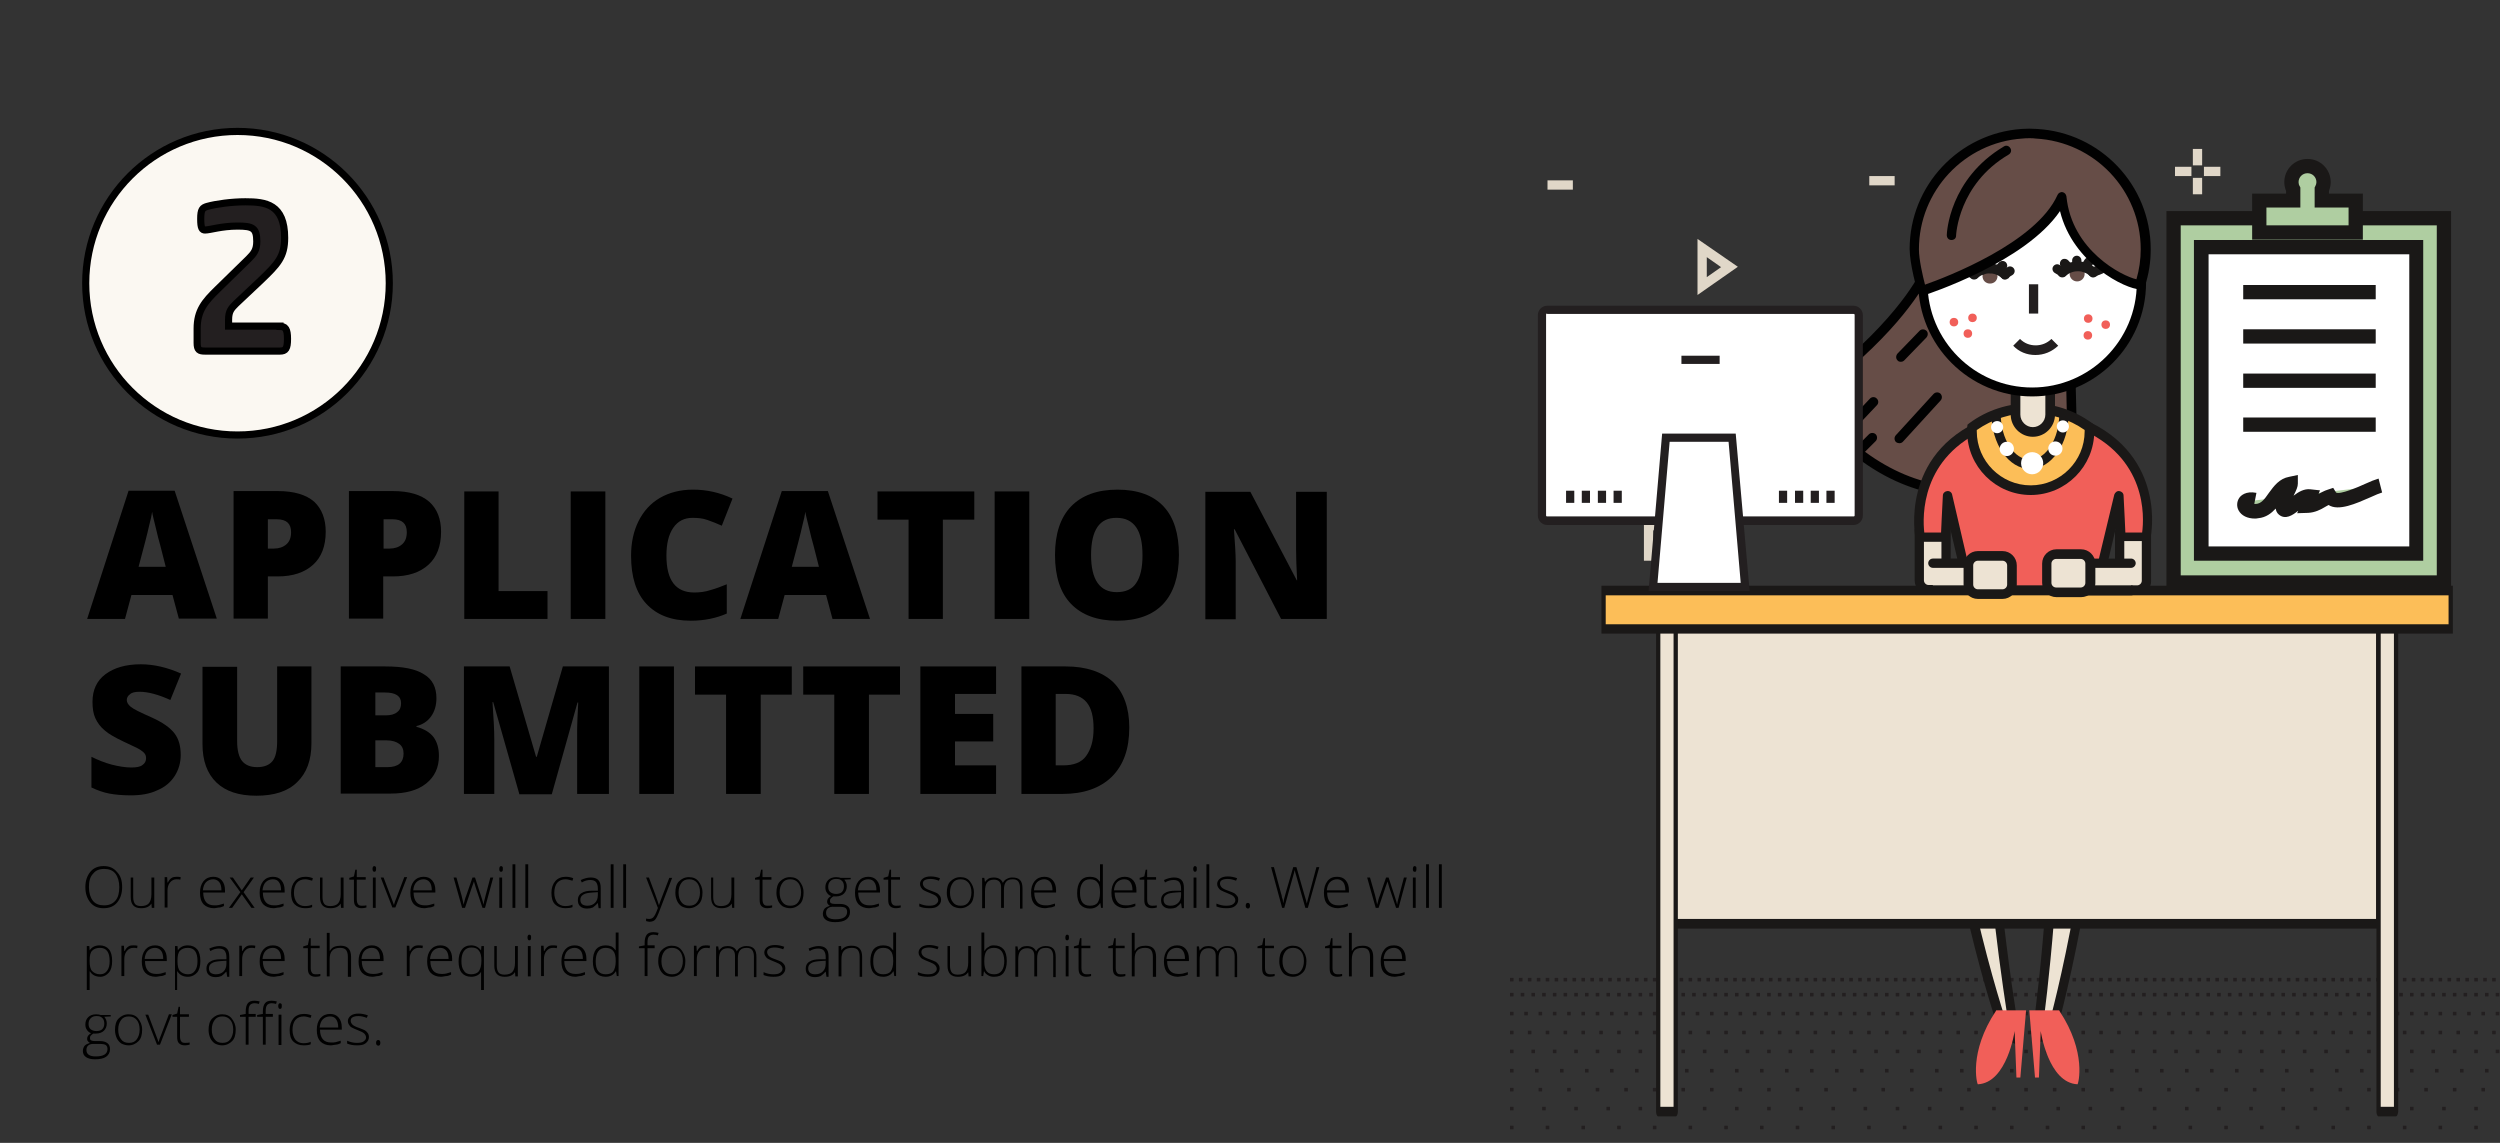 <?xml version="1.0" encoding="utf-8"?>
<!-- Generator: Adobe Illustrator 19.0.0, SVG Export Plug-In . SVG Version: 6.00 Build 0)  -->
<svg version="1.1" id="Layer_1" xmlns="http://www.w3.org/2000/svg" xmlns:xlink="http://www.w3.org/1999/xlink" x="0px" y="0px"
	 viewBox="0 0 700 320" style="enable-background:new 0 0 700 320;" xml:space="preserve">
<rect x="0" y="0" width="700" height="320" fill="#333333" stroke="none"/>
<style type="text/css">
	.st0{fill:none;stroke:#231F20;stroke-miterlimit:10;stroke-dasharray:1,1.5;}
	.st1{fill:none;stroke:#231F20;stroke-miterlimit:10;stroke-dasharray:1,2;}
	.st2{fill:none;stroke:#231F20;stroke-miterlimit:10;stroke-dasharray:1,3;}
	.st3{fill:none;stroke:#231F20;stroke-miterlimit:10;stroke-dasharray:1,4;}
	.st4{fill:none;stroke:#231F20;stroke-miterlimit:10;stroke-dasharray:1,5;}
	.st5{fill:none;stroke:#231F20;stroke-miterlimit:10;stroke-dasharray:1,6;}
	.st6{fill:none;stroke:#231F20;stroke-miterlimit:10;stroke-dasharray:1,7;}
	.st7{fill:none;stroke:#231F20;stroke-miterlimit:10;stroke-dasharray:1,8;}
	.st8{fill:none;stroke:#231F20;stroke-miterlimit:10;stroke-dasharray:1,9;}
	.st9{fill:none;stroke:#231F20;stroke-miterlimit:10;stroke-dasharray:1,10;}
	.st10{fill:#FBF8F2;stroke:#000000;stroke-width:2;stroke-miterlimit:10;}
	.st11{fill:#231F20;stroke:#000000;stroke-width:2;stroke-miterlimit:10;}
	.st12{fill:none;}
	.st13{fill:#E0D7C8;}
	.st14{fill:#EDE3D3;}
	.st15{fill:#1A1817;}
	.st16{fill-rule:evenodd;clip-rule:evenodd;fill:#F15F59;}
	.st17{fill:#FCBE58;}
	.st18{fill:#FFFFFF;}
	.st19{fill:#AFCEA1;}
	.st20{fill:#664D47;}
	.st21{fill:#010101;}
	.st22{fill:#F15F59;}
	.st23{fill:#231F20;}
</style>
<g id="XMLID_1_">
	<g id="XMLID_9_">
		<line id="XMLID_21_" class="st0" x1="422.8" y1="274.3" x2="834.2" y2="274.3"/>
		<line id="XMLID_19_" class="st1" x1="422.8" y1="278.5" x2="834.2" y2="278.5"/>
		<line id="XMLID_17_" class="st2" x1="422.8" y1="283.8" x2="834.2" y2="283.8"/>
		<line id="XMLID_16_" class="st3" x1="422.8" y1="289.1" x2="834.2" y2="289.1"/>
		<line id="XMLID_15_" class="st4" x1="422.8" y1="294.4" x2="834.2" y2="294.4"/>
		<line id="XMLID_14_" class="st5" x1="422.8" y1="299.8" x2="834.2" y2="299.8"/>
		<line id="XMLID_13_" class="st6" x1="422.8" y1="305.1" x2="834.2" y2="305.1"/>
		<line id="XMLID_12_" class="st7" x1="422.8" y1="310.4" x2="834.2" y2="310.4"/>
		<line id="XMLID_11_" class="st8" x1="422.8" y1="315.7" x2="834.2" y2="315.7"/>
		<line id="XMLID_10_" class="st9" x1="422.8" y1="321" x2="834.2" y2="321"/>
	</g>
</g>
<g id="XMLID_3_">
	<g id="XMLID_880_">
		<path id="XMLID_926_" d="M50.1,173.3l-1.8-6.7H36.8l-1.8,6.7H24.4L36,137.4h12.9l11.8,35.8H50.1z M46.4,158.7l-1.5-5.9
			c-0.4-1.3-0.8-3-1.3-5.1s-0.9-3.5-1-4.4c-0.1,0.8-0.4,2.2-0.9,4.1c-0.4,1.9-1.4,5.7-2.9,11.3H46.4z"/>
		<path id="XMLID_923_" d="M91.2,148.9c0,4-1.2,7.1-3.5,9.2c-2.4,2.2-5.7,3.3-10,3.3h-2.7v11.8h-9.6v-35.7h12.4c4.5,0,7.9,1,10.2,3
			C90.1,142.5,91.2,145.3,91.2,148.9z M74.9,153.6h1.8c1.4,0,2.6-0.4,3.5-1.2s1.3-1.9,1.3-3.4c0-2.4-1.3-3.6-4-3.6h-2.5V153.6z"/>
		<path id="XMLID_920_" d="M123.5,148.9c0,4-1.2,7.1-3.5,9.2c-2.4,2.2-5.7,3.3-10,3.3h-2.7v11.8h-9.6v-35.7H110c4.5,0,7.9,1,10.2,3
			C122.4,142.5,123.5,145.3,123.5,148.9z M107.3,153.6h1.8c1.4,0,2.6-0.4,3.5-1.2s1.3-1.9,1.3-3.4c0-2.4-1.3-3.6-4-3.6h-2.5V153.6z"
			/>
		<path id="XMLID_918_" d="M130,173.3v-35.7h9.6v27.9h13.7v7.8H130z"/>
		<path id="XMLID_916_" d="M159.8,173.3v-35.7h9.7v35.7H159.8z"/>
		<path id="XMLID_914_" d="M193.9,145c-2.3,0-4.1,0.9-5.4,2.8c-1.3,1.9-1.9,4.5-1.9,7.8c0,6.9,2.6,10.3,7.8,10.3
			c1.6,0,3.1-0.2,4.6-0.7c1.5-0.4,3-1,4.5-1.6v8.2c-3,1.3-6.3,2-10.1,2c-5.4,0-9.5-1.6-12.4-4.7c-2.9-3.1-4.3-7.6-4.3-13.5
			c0-3.7,0.7-6.9,2.1-9.7s3.4-5,6-6.5c2.6-1.5,5.7-2.3,9.2-2.3c3.9,0,7.5,0.8,11.1,2.5l-3,7.6c-1.3-0.6-2.6-1.1-4-1.6
			S195.4,145,193.9,145z"/>
		<path id="XMLID_911_" d="M233.1,173.3l-1.8-6.7h-11.6l-1.8,6.7h-10.6l11.6-35.8h12.9l11.8,35.8H233.1z M229.3,158.7l-1.5-5.9
			c-0.4-1.3-0.8-3-1.3-5.1s-0.9-3.5-1-4.4c-0.1,0.8-0.4,2.2-0.9,4.1c-0.4,1.9-1.4,5.7-2.9,11.3H229.3z"/>
		<path id="XMLID_909_" d="M264,173.3h-9.6v-27.8h-8.7v-7.9h27.1v7.9H264V173.3z"/>
		<path id="XMLID_907_" d="M278.5,173.3v-35.7h9.7v35.7H278.5z"/>
		<path id="XMLID_904_" d="M330.1,155.4c0,6-1.5,10.6-4.4,13.7c-2.9,3.1-7.3,4.7-12.9,4.7c-5.6,0-9.9-1.6-12.9-4.7
			c-3-3.1-4.5-7.7-4.5-13.7c0-5.9,1.5-10.5,4.5-13.6c3-3.1,7.3-4.7,13-4.7c5.7,0,10,1.6,12.9,4.7S330.1,149.4,330.1,155.4z
			 M305.5,155.4c0,6.9,2.4,10.4,7.2,10.4c2.4,0,4.3-0.8,5.4-2.5c1.2-1.7,1.8-4.3,1.8-7.8c0-3.6-0.6-6.2-1.8-7.9
			c-1.2-1.7-3-2.6-5.4-2.6C307.9,144.9,305.5,148.4,305.5,155.4z"/>
		<path id="XMLID_902_" d="M371.3,173.3h-12.6l-13-25.1h-0.2c0.3,4,0.5,7,0.5,9.1v16.1h-8.5v-35.7h12.6l13,24.8h0.1
			c-0.2-3.6-0.3-6.5-0.3-8.7v-16.1h8.6V173.3z"/>
		<path id="XMLID_900_" d="M50.6,211.4c0,2.2-0.6,4.2-1.7,5.9s-2.7,3.1-4.9,4c-2.1,1-4.6,1.4-7.4,1.4c-2.4,0-4.4-0.2-6-0.5
			c-1.6-0.3-3.3-0.9-5-1.7v-8.6c1.8,0.9,3.8,1.7,5.7,2.2c2,0.5,3.8,0.8,5.5,0.8c1.4,0,2.5-0.2,3.1-0.7c0.7-0.5,1-1.1,1-1.9
			c0-0.5-0.1-0.9-0.4-1.3s-0.7-0.7-1.3-1.1c-0.6-0.4-2.2-1.1-4.7-2.3c-2.3-1.1-4.1-2.1-5.2-3.1c-1.2-1-2-2.1-2.6-3.4
			c-0.6-1.3-0.8-2.8-0.8-4.6c0-3.3,1.2-5.9,3.6-7.7c2.4-1.8,5.7-2.8,9.9-2.8c3.7,0,7.5,0.9,11.3,2.6l-3,7.4
			c-3.3-1.5-6.2-2.3-8.6-2.3c-1.3,0-2.2,0.2-2.7,0.7c-0.6,0.4-0.9,1-0.9,1.6c0,0.7,0.4,1.3,1.1,1.9c0.7,0.6,2.7,1.6,5.9,3
			c3.1,1.4,5.2,2.9,6.4,4.5S50.6,209,50.6,211.4z"/>
		<path id="XMLID_898_" d="M87.2,186.6v21.5c0,4.7-1.3,8.3-4,10.9c-2.6,2.6-6.5,3.8-11.4,3.8c-4.9,0-8.6-1.2-11.2-3.7
			s-3.9-6.1-3.9-10.7v-21.7h9.7v20.9c0,2.5,0.5,4.4,1.4,5.5c0.9,1.1,2.3,1.7,4.2,1.7c2,0,3.4-0.6,4.3-1.7c0.9-1.1,1.3-3,1.3-5.6
			v-20.9H87.2z"/>
		<path id="XMLID_894_" d="M95.4,186.6h12.5c4.9,0,8.5,0.7,10.8,2.2c2.4,1.4,3.5,3.7,3.5,6.7c0,2-0.5,3.7-1.5,5.1s-2.4,2.3-4.1,2.7
			v0.2c2.2,0.6,3.8,1.6,4.8,2.9c1,1.4,1.5,3.1,1.5,5.3c0,3.2-1.2,5.8-3.6,7.7c-2.4,1.9-5.7,2.8-9.9,2.8H95.4V186.6z M105.1,200.3
			h2.9c1.4,0,2.5-0.3,3.2-0.9c0.8-0.6,1.1-1.4,1.1-2.5c0-2-1.5-3-4.5-3h-2.7V200.3z M105.1,207.3v7.5h3.4c3,0,4.5-1.3,4.5-3.8
			c0-1.2-0.4-2.1-1.2-2.7s-2-1-3.5-1H105.1z"/>
		<path id="XMLID_892_" d="M145.4,222.3l-7.3-25.7h-0.2c0.3,4.4,0.5,7.8,0.5,10.2v15.5h-8.5v-35.7h12.8l7.4,25.3h0.2l7.3-25.3h12.9
			v35.7h-8.9v-15.6c0-0.8,0-1.7,0-2.7c0-1,0.1-3.4,0.3-7.3h-0.2l-7.2,25.7H145.4z"/>
		<path id="XMLID_890_" d="M179,222.3v-35.7h9.7v35.7H179z"/>
		<path id="XMLID_888_" d="M212.9,222.3h-9.6v-27.8h-8.7v-7.9h27.1v7.9h-8.7V222.3z"/>
		<path id="XMLID_886_" d="M243.2,222.3h-9.6v-27.8h-8.7v-7.9h27.1v7.9h-8.7V222.3z"/>
		<path id="XMLID_884_" d="M278.9,222.3h-21.2v-35.7h21.2v7.7h-11.5v5.6h10.7v7.7h-10.7v6.7h11.5V222.3z"/>
		<path id="XMLID_881_" d="M316.2,203.7c0,6-1.6,10.5-4.9,13.8c-3.3,3.2-7.9,4.8-13.8,4.8h-11.5v-35.7h12.4c5.7,0,10.2,1.5,13.3,4.4
			C314.6,193.9,316.2,198.1,316.2,203.7z M306.2,204c0-3.3-0.6-5.7-1.9-7.3c-1.3-1.6-3.3-2.4-5.9-2.4h-2.8v20h2.1
			c2.9,0,5.1-0.8,6.4-2.6S306.2,207.5,306.2,204z"/>
	</g>
</g>
<g id="XMLID_111_">
	<circle id="XMLID_73_" class="st10" cx="66.5" cy="79.3" r="42.5"/>
	<g id="XMLID_8_">
		<path id="XMLID_20_" class="st11" d="M78.4,91.4c1.5,0,2.1,0.7,2.1,3.5c0,2.7-0.5,3.4-2.1,3.4h-21c-1.6,0-2.2-0.3-2.2-2.3V92
			c0-5,2.1-7.5,5.7-11l8.7-8.5c1.5-1.5,2.3-2.5,2.3-4.9c0-3.8-1.2-4.3-5.4-4.3c-4.5,0-7.7,1.1-9.1,1.1c-0.8,0-1.2-0.5-1.2-3.1
			c0-2.7,0.5-3.1,1.8-3.5c2.5-0.7,6.9-1.3,10.7-1.3c5.7,0,11,0.7,11,10.1c0,5.3-1.9,7.3-6.7,11.9l-6.9,6.5c-1.3,1.3-2.1,2.1-2.1,4.5
			v1.8H78.4z"/>
	</g>
</g>
<g id="XMLID_81_">
	<rect id="XMLID_481_" x="23" y="242" class="st12" width="387" height="65"/>
	<path id="XMLID_22_" d="M34.2,248.4c0,1.8-0.5,3.2-1.4,4.3s-2.2,1.6-3.8,1.6c-1.6,0-2.8-0.5-3.7-1.6s-1.4-2.5-1.4-4.3
		c0-1.8,0.5-3.2,1.4-4.3s2.2-1.6,3.7-1.6c1.6,0,2.8,0.5,3.7,1.6C33.8,245.2,34.2,246.6,34.2,248.4z M24.9,248.4
		c0,1.6,0.4,2.9,1.1,3.8c0.7,0.9,1.8,1.3,3.1,1.3c1.4,0,2.4-0.4,3.2-1.3s1.1-2.2,1.1-3.8c0-1.6-0.4-2.9-1.1-3.8s-1.8-1.3-3.1-1.3
		c-1.4,0-2.4,0.4-3.1,1.3C25.2,245.5,24.9,246.8,24.9,248.4z"/>
	<path id="XMLID_25_" d="M37.3,245.7v5.5c0,0.9,0.2,1.5,0.5,1.9s0.9,0.6,1.7,0.6c1,0,1.8-0.3,2.2-0.8s0.7-1.3,0.7-2.5v-4.7h0.8v8.5
		h-0.7l-0.1-1.2h0c-0.6,0.9-1.5,1.3-2.9,1.3c-1.9,0-2.9-1-2.9-3.1v-5.5H37.3z"/>
	<path id="XMLID_27_" d="M49.4,245.5c0.4,0,0.7,0,1.2,0.1l-0.1,0.7c-0.4-0.1-0.7-0.1-1.1-0.1c-0.7,0-1.3,0.3-1.8,0.9
		c-0.5,0.6-0.7,1.4-0.7,2.3v4.7h-0.8v-8.5h0.7l0.1,1.5h0.1c0.3-0.6,0.7-1.1,1.1-1.3C48.4,245.6,48.9,245.5,49.4,245.5z"/>
	<path id="XMLID_29_" d="M59.9,254.3c-1.2,0-2.2-0.4-2.9-1.1c-0.7-0.8-1-1.8-1-3.2c0-1.4,0.3-2.4,1-3.3c0.7-0.8,1.6-1.2,2.7-1.2
		c1,0,1.8,0.3,2.4,1s0.9,1.6,0.9,2.8v0.6h-6.1c0,1.2,0.3,2.1,0.8,2.7c0.5,0.6,1.3,0.9,2.3,0.9c0.5,0,0.9,0,1.3-0.1s0.8-0.2,1.4-0.4
		v0.7c-0.5,0.2-0.9,0.4-1.3,0.4S60.4,254.3,59.9,254.3z M59.7,246.2c-0.8,0-1.5,0.3-2,0.8c-0.5,0.5-0.8,1.3-0.9,2.3h5.2
		c0-1-0.2-1.8-0.6-2.3C61,246.5,60.4,246.2,59.7,246.2z"/>
	<path id="XMLID_33_" d="M67.3,249.8l-3-4.1h0.9l2.5,3.6l2.5-3.6h0.9l-2.9,4.1l3.1,4.4h-0.9l-2.7-3.8l-2.7,3.8h-0.9L67.3,249.8z"/>
	<path id="XMLID_36_" d="M76.6,254.3c-1.2,0-2.2-0.4-2.9-1.1c-0.7-0.8-1-1.8-1-3.2c0-1.4,0.3-2.4,1-3.3c0.7-0.8,1.6-1.2,2.7-1.2
		c1,0,1.8,0.3,2.4,1s0.9,1.6,0.9,2.8v0.6h-6.1c0,1.2,0.3,2.1,0.8,2.7c0.5,0.6,1.3,0.9,2.3,0.9c0.5,0,0.9,0,1.3-0.1s0.8-0.2,1.4-0.4
		v0.7c-0.5,0.2-0.9,0.4-1.3,0.4S77.1,254.3,76.6,254.3z M76.4,246.2c-0.8,0-1.5,0.3-2,0.8c-0.5,0.5-0.8,1.3-0.9,2.3h5.2
		c0-1-0.2-1.8-0.6-2.3C77.8,246.5,77.2,246.2,76.4,246.2z"/>
	<path id="XMLID_40_" d="M85.4,254.3c-1.2,0-2.2-0.4-2.9-1.1s-1-1.8-1-3.2c0-1.4,0.4-2.5,1.1-3.3c0.7-0.8,1.7-1.2,2.9-1.2
		c0.7,0,1.4,0.1,2.1,0.4l-0.2,0.7c-0.7-0.2-1.4-0.4-1.9-0.4c-1,0-1.8,0.3-2.4,1c-0.5,0.6-0.8,1.6-0.8,2.8c0,1.1,0.3,2,0.8,2.7
		c0.5,0.6,1.3,1,2.2,1c0.8,0,1.5-0.1,2.1-0.4v0.7C87,254.2,86.3,254.3,85.4,254.3z"/>
	<path id="XMLID_42_" d="M90.3,245.7v5.5c0,0.9,0.2,1.5,0.5,1.9s0.9,0.6,1.7,0.6c1,0,1.8-0.3,2.2-0.8s0.7-1.3,0.7-2.5v-4.7h0.8v8.5
		h-0.7l-0.1-1.2h0c-0.6,0.9-1.5,1.3-2.9,1.3c-1.9,0-2.9-1-2.9-3.1v-5.5H90.3z"/>
	<path id="XMLID_44_" d="M101.3,253.6c0.5,0,0.9,0,1.3-0.1v0.6c-0.4,0.1-0.8,0.2-1.3,0.2c-0.8,0-1.3-0.2-1.7-0.6
		c-0.4-0.4-0.5-1-0.5-1.9v-5.5h-1.3v-0.5l1.3-0.4l0.4-1.9h0.4v2.1h2.5v0.7h-2.5v5.4c0,0.7,0.1,1.1,0.3,1.4
		C100.4,253.5,100.8,253.6,101.3,253.6z"/>
	<path id="XMLID_46_" d="M104.3,243.3c0-0.5,0.2-0.8,0.5-0.8c0.2,0,0.3,0.1,0.4,0.2c0.1,0.1,0.1,0.3,0.1,0.6c0,0.2,0,0.4-0.1,0.6
		c-0.1,0.1-0.2,0.2-0.4,0.2C104.5,244.1,104.3,243.8,104.3,243.3z M105.2,254.2h-0.8v-8.5h0.8V254.2z"/>
	<path id="XMLID_49_" d="M109.9,254.2l-3.3-8.5h0.8l2.2,5.8c0.3,0.7,0.5,1.4,0.7,1.9h0c0.2-0.7,0.4-1.4,0.7-2l2.2-5.8h0.8l-3.3,8.5
		H109.9z"/>
	<path id="XMLID_51_" d="M118.8,254.3c-1.2,0-2.2-0.4-2.9-1.1c-0.7-0.8-1-1.8-1-3.2c0-1.4,0.3-2.4,1-3.3c0.7-0.8,1.6-1.2,2.7-1.2
		c1,0,1.8,0.3,2.4,1s0.9,1.6,0.9,2.8v0.6h-6.1c0,1.2,0.3,2.1,0.8,2.7c0.5,0.6,1.3,0.9,2.3,0.9c0.5,0,0.9,0,1.3-0.1s0.8-0.2,1.4-0.4
		v0.7c-0.5,0.2-0.9,0.4-1.3,0.4S119.3,254.3,118.8,254.3z M118.6,246.2c-0.8,0-1.5,0.3-2,0.8c-0.5,0.5-0.8,1.3-0.9,2.3h5.2
		c0-1-0.2-1.8-0.6-2.3C119.9,246.5,119.3,246.2,118.6,246.2z"/>
	<path id="XMLID_54_" d="M135.1,254.2l-1.9-5.7c-0.1-0.4-0.3-1-0.5-1.7h0l-0.2,0.6l-0.4,1.1l-1.9,5.7h-0.8l-2.4-8.5h0.8l1.4,4.9
		c0.3,1.2,0.5,2.1,0.6,2.7h0c0.3-1.2,0.5-2,0.7-2.4l1.8-5.2h0.7l1.7,5.2c0.4,1.2,0.6,2,0.7,2.4h0c0-0.3,0.2-1.2,0.6-2.7l1.3-4.9h0.8
		l-2.3,8.5H135.1z"/>
	<path id="XMLID_56_" d="M139.8,243.3c0-0.5,0.2-0.8,0.5-0.8c0.2,0,0.3,0.1,0.4,0.2c0.1,0.1,0.1,0.3,0.1,0.6c0,0.2,0,0.4-0.1,0.6
		c-0.1,0.1-0.2,0.2-0.4,0.2C139.9,244.1,139.8,243.8,139.8,243.3z M140.6,254.2h-0.8v-8.5h0.8V254.2z"/>
	<path id="XMLID_59_" d="M144.3,254.2h-0.8V242h0.8V254.2z"/>
	<path id="XMLID_61_" d="M147.9,254.2h-0.8V242h0.8V254.2z"/>
	<path id="XMLID_63_" d="M158.3,254.3c-1.2,0-2.2-0.4-2.9-1.1s-1-1.8-1-3.2c0-1.4,0.4-2.5,1.1-3.3c0.7-0.8,1.7-1.2,2.9-1.2
		c0.7,0,1.4,0.1,2.1,0.4l-0.2,0.7c-0.7-0.2-1.4-0.4-1.9-0.4c-1,0-1.8,0.3-2.4,1c-0.5,0.6-0.8,1.6-0.8,2.8c0,1.1,0.3,2,0.8,2.7
		c0.5,0.6,1.3,1,2.2,1c0.8,0,1.5-0.1,2.1-0.4v0.7C159.9,254.2,159.1,254.3,158.3,254.3z"/>
	<path id="XMLID_65_" d="M167.6,254.2l-0.2-1.3h-0.1c-0.4,0.5-0.9,0.9-1.3,1.2c-0.5,0.2-1,0.3-1.6,0.3c-0.8,0-1.5-0.2-1.9-0.6
		c-0.5-0.4-0.7-1-0.7-1.8c0-0.8,0.3-1.5,1-1.9c0.7-0.5,1.7-0.7,3-0.7l1.6,0v-0.6c0-0.8-0.2-1.4-0.5-1.8s-0.9-0.6-1.6-0.6
		c-0.8,0-1.6,0.2-2.4,0.7l-0.3-0.7c0.9-0.4,1.9-0.7,2.8-0.7c0.9,0,1.6,0.2,2.1,0.7s0.7,1.2,0.7,2.3v5.6H167.6z M164.5,253.6
		c0.9,0,1.6-0.3,2.1-0.8s0.8-1.2,0.8-2.2v-0.8l-1.5,0.1c-1.2,0.1-2,0.2-2.6,0.6s-0.8,0.8-0.8,1.5c0,0.5,0.2,0.9,0.5,1.2
		C163.5,253.5,163.9,253.6,164.5,253.6z"/>
	<path id="XMLID_69_" d="M171.7,254.2H171V242h0.8V254.2z"/>
	<path id="XMLID_71_" d="M175.3,254.2h-0.8V242h0.8V254.2z"/>
	<path id="XMLID_74_" d="M180.9,245.7h0.8l1.8,4.8c0.5,1.5,0.9,2.5,1,3h0c0.2-0.7,0.6-1.7,1.1-3l1.8-4.7h0.8l-3.8,9.9
		c-0.3,0.8-0.6,1.3-0.8,1.6c-0.2,0.3-0.5,0.5-0.7,0.6c-0.3,0.1-0.6,0.2-1,0.2c-0.3,0-0.6-0.1-1-0.2v-0.7c0.3,0.1,0.6,0.1,1,0.1
		c0.3,0,0.5-0.1,0.7-0.2s0.4-0.3,0.6-0.6s0.4-0.7,0.6-1.2c0.2-0.6,0.4-0.9,0.4-1.1L180.9,245.7z"/>
	<path id="XMLID_82_" d="M196.7,249.9c0,1.4-0.3,2.5-1,3.2s-1.6,1.2-2.8,1.2c-0.7,0-1.4-0.2-2-0.5c-0.6-0.4-1-0.9-1.3-1.5
		c-0.3-0.7-0.5-1.4-0.5-2.3c0-1.4,0.3-2.5,1-3.2s1.6-1.2,2.8-1.2c1.2,0,2.1,0.4,2.7,1.2S196.7,248.5,196.7,249.9z M190,249.9
		c0,1.2,0.3,2.1,0.8,2.7c0.5,0.7,1.2,1,2.2,1s1.7-0.3,2.2-1c0.5-0.7,0.8-1.6,0.8-2.7c0-1.2-0.3-2.1-0.8-2.7c-0.5-0.6-1.2-1-2.2-1
		s-1.7,0.3-2.2,1S190,248.7,190,249.9z"/>
	<path id="XMLID_116_" d="M199.7,245.7v5.5c0,0.9,0.2,1.5,0.5,1.9s0.9,0.6,1.7,0.6c1,0,1.8-0.3,2.2-0.8s0.7-1.3,0.7-2.5v-4.7h0.8
		v8.5H205l-0.1-1.2h0c-0.6,0.9-1.5,1.3-2.9,1.3c-1.9,0-2.9-1-2.9-3.1v-5.5H199.7z"/>
	<path id="XMLID_118_" d="M214.9,253.6c0.5,0,0.9,0,1.3-0.1v0.6c-0.4,0.1-0.8,0.2-1.3,0.2c-0.8,0-1.3-0.2-1.7-0.6
		c-0.4-0.4-0.5-1-0.5-1.9v-5.5h-1.3v-0.5l1.3-0.4l0.4-1.9h0.4v2.1h2.5v0.7h-2.5v5.4c0,0.7,0.1,1.1,0.3,1.4
		C214,253.5,214.4,253.6,214.9,253.6z"/>
	<path id="XMLID_120_" d="M225,249.9c0,1.4-0.3,2.5-1,3.2s-1.6,1.2-2.8,1.2c-0.7,0-1.4-0.2-2-0.5c-0.6-0.4-1-0.9-1.3-1.5
		c-0.3-0.7-0.5-1.4-0.5-2.3c0-1.4,0.3-2.5,1-3.2s1.6-1.2,2.8-1.2c1.2,0,2.1,0.4,2.7,1.2S225,248.5,225,249.9z M218.3,249.9
		c0,1.2,0.3,2.1,0.8,2.7c0.5,0.7,1.2,1,2.2,1s1.7-0.3,2.2-1c0.5-0.7,0.8-1.6,0.8-2.7c0-1.2-0.3-2.1-0.8-2.7c-0.5-0.6-1.2-1-2.2-1
		s-1.7,0.3-2.2,1S218.3,248.7,218.3,249.9z"/>
	<path id="XMLID_123_" d="M238.2,245.7v0.5l-1.8,0.1c0.5,0.6,0.7,1.2,0.7,1.9c0,0.8-0.3,1.5-0.8,2c-0.5,0.5-1.3,0.8-2.2,0.8
		c-0.4,0-0.7,0-0.8,0c-0.3,0.2-0.5,0.4-0.7,0.6c-0.2,0.2-0.2,0.5-0.2,0.7c0,0.3,0.1,0.5,0.3,0.6c0.2,0.1,0.6,0.2,1,0.2h1.5
		c0.9,0,1.6,0.2,2.1,0.6c0.5,0.4,0.7,0.9,0.7,1.7c0,0.9-0.4,1.6-1.1,2.1s-1.8,0.7-3.1,0.7c-1.1,0-1.9-0.2-2.5-0.6s-0.9-1-0.9-1.7
		c0-0.6,0.2-1.1,0.5-1.5c0.4-0.4,0.9-0.6,1.5-0.8c-0.3-0.1-0.5-0.3-0.6-0.5c-0.2-0.2-0.2-0.4-0.2-0.7c0-0.6,0.4-1.1,1.1-1.5
		c-0.5-0.2-0.9-0.5-1.2-1c-0.3-0.4-0.4-0.9-0.4-1.5c0-0.8,0.3-1.5,0.8-2s1.3-0.8,2.2-0.8c0.6,0,1,0.1,1.3,0.2H238.2z M231.3,255.6
		c0,1.2,0.9,1.8,2.6,1.8c2.2,0,3.3-0.7,3.3-2.1c0-0.5-0.2-0.9-0.5-1.1c-0.3-0.2-0.9-0.3-1.7-0.3h-1.4
		C232.1,253.8,231.3,254.4,231.3,255.6z M231.9,248.3c0,0.7,0.2,1.2,0.6,1.5s0.9,0.5,1.6,0.5c0.7,0,1.3-0.2,1.6-0.5
		c0.4-0.4,0.6-0.9,0.6-1.6c0-0.7-0.2-1.3-0.6-1.6c-0.4-0.4-0.9-0.5-1.6-0.5c-0.7,0-1.2,0.2-1.6,0.6
		C232.1,247.1,231.9,247.6,231.9,248.3z"/>
	<path id="XMLID_127_" d="M243.3,254.3c-1.2,0-2.2-0.4-2.9-1.1c-0.7-0.8-1-1.8-1-3.2c0-1.4,0.3-2.4,1-3.3c0.7-0.8,1.6-1.2,2.7-1.2
		c1,0,1.8,0.3,2.4,1s0.9,1.6,0.9,2.8v0.6h-6.1c0,1.2,0.3,2.1,0.8,2.7c0.5,0.6,1.3,0.9,2.3,0.9c0.5,0,0.9,0,1.3-0.1s0.8-0.2,1.4-0.4
		v0.7c-0.5,0.2-0.9,0.4-1.3,0.4S243.8,254.3,243.3,254.3z M243.1,246.2c-0.8,0-1.5,0.3-2,0.8c-0.5,0.5-0.8,1.3-0.9,2.3h5.2
		c0-1-0.2-1.8-0.6-2.3C244.5,246.5,243.9,246.2,243.1,246.2z"/>
	<path id="XMLID_130_" d="M250.9,253.6c0.5,0,0.9,0,1.3-0.1v0.6c-0.4,0.1-0.8,0.2-1.3,0.2c-0.8,0-1.3-0.2-1.7-0.6
		c-0.4-0.4-0.5-1-0.5-1.9v-5.5h-1.3v-0.5l1.3-0.4l0.4-1.9h0.4v2.1h2.5v0.7h-2.5v5.4c0,0.7,0.1,1.1,0.3,1.4
		C250.1,253.5,250.4,253.6,250.9,253.6z"/>
	<path id="XMLID_132_" d="M263.5,251.9c0,0.8-0.3,1.3-0.9,1.8s-1.4,0.6-2.5,0.6c-1.1,0-2-0.2-2.7-0.5V253c0.9,0.4,1.8,0.6,2.7,0.6
		c0.8,0,1.5-0.1,1.9-0.4c0.4-0.3,0.7-0.6,0.7-1.1c0-0.4-0.2-0.8-0.5-1.1c-0.3-0.3-0.9-0.6-1.7-0.9c-0.8-0.3-1.4-0.6-1.8-0.8
		s-0.6-0.5-0.8-0.8c-0.2-0.3-0.3-0.6-0.3-1c0-0.6,0.3-1.1,0.8-1.5c0.5-0.4,1.3-0.6,2.2-0.6c0.9,0,1.8,0.2,2.6,0.5l-0.3,0.7
		c-0.8-0.3-1.6-0.5-2.3-0.5c-0.7,0-1.2,0.1-1.6,0.3s-0.6,0.5-0.6,1c0,0.4,0.2,0.8,0.5,1.1c0.3,0.3,0.9,0.6,1.8,0.9
		c0.8,0.3,1.3,0.5,1.7,0.7c0.3,0.2,0.6,0.5,0.8,0.8C263.4,251.2,263.5,251.6,263.5,251.9z"/>
	<path id="XMLID_134_" d="M272.7,249.9c0,1.4-0.3,2.5-1,3.2s-1.6,1.2-2.8,1.2c-0.7,0-1.4-0.2-2-0.5c-0.6-0.4-1-0.9-1.3-1.5
		c-0.3-0.7-0.5-1.4-0.5-2.3c0-1.4,0.3-2.5,1-3.2s1.6-1.2,2.8-1.2c1.2,0,2.1,0.4,2.7,1.2S272.7,248.5,272.7,249.9z M266,249.9
		c0,1.2,0.3,2.1,0.8,2.7c0.5,0.7,1.2,1,2.2,1s1.7-0.3,2.2-1c0.5-0.7,0.8-1.6,0.8-2.7c0-1.2-0.3-2.1-0.8-2.7c-0.5-0.6-1.2-1-2.2-1
		s-1.7,0.3-2.2,1S266,248.7,266,249.9z"/>
	<path id="XMLID_137_" d="M285.6,254.2v-5.6c0-0.8-0.2-1.4-0.5-1.8c-0.3-0.4-0.8-0.6-1.5-0.6c-0.9,0-1.5,0.2-1.9,0.7
		c-0.4,0.5-0.6,1.2-0.6,2.3v5h-0.8v-5.8c0-1.4-0.7-2.1-2-2.1c-0.9,0-1.5,0.3-1.9,0.8s-0.6,1.3-0.6,2.5v4.7H275v-8.5h0.6l0.2,1.2h0
		c0.2-0.4,0.6-0.7,1-1c0.4-0.2,0.9-0.3,1.4-0.3c1.3,0,2.2,0.5,2.6,1.5h0c0.3-0.5,0.6-0.9,1.1-1.1c0.5-0.3,1-0.4,1.6-0.4
		c0.9,0,1.6,0.2,2.1,0.7c0.5,0.5,0.7,1.3,0.7,2.4v5.6H285.6z"/>
	<path id="XMLID_139_" d="M292.6,254.3c-1.2,0-2.2-0.4-2.9-1.1c-0.7-0.8-1-1.8-1-3.2c0-1.4,0.3-2.4,1-3.3c0.7-0.8,1.6-1.2,2.7-1.2
		c1,0,1.8,0.3,2.4,1s0.9,1.6,0.9,2.8v0.6h-6.1c0,1.2,0.3,2.1,0.8,2.7c0.5,0.6,1.3,0.9,2.3,0.9c0.5,0,0.9,0,1.3-0.1s0.8-0.2,1.4-0.4
		v0.7c-0.5,0.2-0.9,0.4-1.3,0.4S293.1,254.3,292.6,254.3z M292.4,246.2c-0.8,0-1.5,0.3-2,0.8c-0.5,0.5-0.8,1.3-0.9,2.3h5.2
		c0-1-0.2-1.8-0.6-2.3C293.7,246.5,293.1,246.2,292.4,246.2z"/>
	<path id="XMLID_142_" d="M305.2,245.5c0.6,0,1.1,0.1,1.6,0.3c0.4,0.2,0.8,0.6,1.2,1.1h0c0-0.7,0-1.3,0-1.9V242h0.8v12.2h-0.5
		l-0.2-1.3H308c-0.6,1-1.6,1.5-2.8,1.5c-1.2,0-2.1-0.4-2.7-1.1c-0.6-0.7-0.9-1.8-0.9-3.2c0-1.5,0.3-2.6,0.9-3.4
		C303.1,245.9,304,245.5,305.2,245.5z M305.2,246.2c-0.9,0-1.6,0.3-2.1,1c-0.5,0.7-0.7,1.6-0.7,2.8c0,2.4,0.9,3.6,2.8,3.6
		c1,0,1.7-0.3,2.1-0.8c0.4-0.6,0.7-1.5,0.7-2.8v-0.1c0-1.3-0.2-2.3-0.7-2.8C306.9,246.5,306.2,246.2,305.2,246.2z"/>
	<path id="XMLID_145_" d="M315.1,254.3c-1.2,0-2.2-0.4-2.9-1.1c-0.7-0.8-1-1.8-1-3.2c0-1.4,0.3-2.4,1-3.3c0.7-0.8,1.6-1.2,2.7-1.2
		c1,0,1.8,0.3,2.4,1s0.9,1.6,0.9,2.8v0.6h-6.1c0,1.2,0.3,2.1,0.8,2.7c0.5,0.6,1.3,0.9,2.3,0.9c0.5,0,0.9,0,1.3-0.1s0.8-0.2,1.4-0.4
		v0.7c-0.5,0.2-0.9,0.4-1.3,0.4S315.5,254.3,315.1,254.3z M314.8,246.2c-0.8,0-1.5,0.3-2,0.8c-0.5,0.5-0.8,1.3-0.9,2.3h5.2
		c0-1-0.2-1.8-0.6-2.3C316.2,246.5,315.6,246.2,314.8,246.2z"/>
	<path id="XMLID_148_" d="M322.6,253.6c0.5,0,0.9,0,1.3-0.1v0.6c-0.4,0.1-0.8,0.2-1.3,0.2c-0.8,0-1.3-0.2-1.7-0.6
		c-0.4-0.4-0.5-1-0.5-1.9v-5.5h-1.3v-0.5l1.3-0.4l0.4-1.9h0.4v2.1h2.5v0.7h-2.5v5.4c0,0.7,0.1,1.1,0.3,1.4
		C321.8,253.5,322.2,253.6,322.6,253.6z"/>
	<path id="XMLID_150_" d="M330.9,254.2l-0.2-1.3h-0.1c-0.4,0.5-0.9,0.9-1.3,1.2c-0.5,0.2-1,0.3-1.6,0.3c-0.8,0-1.5-0.2-1.9-0.6
		c-0.5-0.4-0.7-1-0.7-1.8c0-0.8,0.3-1.5,1-1.9c0.7-0.5,1.7-0.7,3-0.7l1.6,0v-0.6c0-0.8-0.2-1.4-0.5-1.8s-0.9-0.6-1.6-0.6
		c-0.8,0-1.6,0.2-2.4,0.7l-0.3-0.7c0.9-0.4,1.9-0.7,2.8-0.7c0.9,0,1.6,0.2,2.1,0.7s0.7,1.2,0.7,2.3v5.6H330.9z M327.8,253.6
		c0.9,0,1.6-0.3,2.1-0.8s0.8-1.2,0.8-2.2v-0.8l-1.5,0.1c-1.2,0.1-2,0.2-2.6,0.6s-0.8,0.8-0.8,1.5c0,0.5,0.2,0.9,0.5,1.2
		C326.7,253.5,327.2,253.6,327.8,253.6z"/>
	<path id="XMLID_153_" d="M334.1,243.3c0-0.5,0.2-0.8,0.5-0.8c0.2,0,0.3,0.1,0.4,0.2c0.1,0.1,0.1,0.3,0.1,0.6c0,0.2,0,0.4-0.1,0.6
		c-0.1,0.1-0.2,0.2-0.4,0.2C334.3,244.1,334.1,243.8,334.1,243.3z M335,254.2h-0.8v-8.5h0.8V254.2z"/>
	<path id="XMLID_156_" d="M338.6,254.2h-0.8V242h0.8V254.2z"/>
	<path id="XMLID_322_" d="M346.7,251.9c0,0.8-0.3,1.3-0.9,1.8s-1.4,0.6-2.5,0.6c-1.1,0-2-0.2-2.7-0.5V253c0.9,0.4,1.8,0.6,2.7,0.6
		c0.8,0,1.5-0.1,1.9-0.4c0.4-0.3,0.7-0.6,0.7-1.1c0-0.4-0.2-0.8-0.5-1.1c-0.3-0.3-0.9-0.6-1.7-0.9c-0.8-0.3-1.4-0.6-1.8-0.8
		s-0.6-0.5-0.8-0.8c-0.2-0.3-0.3-0.6-0.3-1c0-0.6,0.3-1.1,0.8-1.5c0.5-0.4,1.3-0.6,2.2-0.6c0.9,0,1.8,0.2,2.6,0.5l-0.3,0.7
		c-0.8-0.3-1.6-0.5-2.3-0.5c-0.7,0-1.2,0.1-1.6,0.3s-0.6,0.5-0.6,1c0,0.4,0.2,0.8,0.5,1.1c0.3,0.3,0.9,0.6,1.8,0.9
		c0.8,0.3,1.3,0.5,1.7,0.7c0.3,0.2,0.6,0.5,0.8,0.8C346.7,251.2,346.7,251.6,346.7,251.9z"/>
	<path id="XMLID_324_" d="M348.8,253.6c0-0.5,0.2-0.8,0.6-0.8c0.4,0,0.6,0.3,0.6,0.8s-0.2,0.8-0.6,0.8
		C349,254.3,348.8,254.1,348.8,253.6z"/>
	<path id="XMLID_326_" d="M366.2,254.2h-0.7l-2.5-8.8c-0.2-0.7-0.4-1.3-0.5-1.8c-0.1,0.5-0.2,1-0.4,1.6s-1,3.6-2.5,9H359l-3.1-11.4
		h0.8l2,7.4c0.1,0.3,0.2,0.6,0.2,0.8s0.1,0.5,0.2,0.7s0.1,0.4,0.1,0.6s0.1,0.4,0.1,0.6c0.1-0.7,0.4-1.8,0.8-3.2l2-6.9h0.9l2.3,8
		c0.3,0.9,0.5,1.7,0.6,2.2c0.1-0.4,0.2-0.8,0.3-1.2s0.9-3.4,2.4-9h0.8L366.2,254.2z"/>
	<path id="XMLID_328_" d="M374.6,254.3c-1.2,0-2.2-0.4-2.9-1.1s-1-1.8-1-3.2c0-1.4,0.3-2.4,1-3.3s1.6-1.2,2.7-1.2c1,0,1.8,0.3,2.4,1
		s0.9,1.6,0.9,2.8v0.6h-6.1c0,1.2,0.3,2.1,0.8,2.7s1.3,0.9,2.3,0.9c0.5,0,0.9,0,1.3-0.1s0.8-0.2,1.4-0.4v0.7
		c-0.5,0.2-0.9,0.4-1.3,0.4S375.1,254.3,374.6,254.3z M374.4,246.2c-0.8,0-1.5,0.3-2,0.8s-0.8,1.3-0.9,2.3h5.2c0-1-0.2-1.8-0.6-2.3
		S375.1,246.2,374.4,246.2z"/>
	<path id="XMLID_331_" d="M390.9,254.2l-1.9-5.7c-0.1-0.4-0.3-1-0.5-1.7h0l-0.2,0.6l-0.4,1.1l-1.9,5.7h-0.8l-2.4-8.5h0.8l1.4,4.9
		c0.3,1.2,0.5,2.1,0.6,2.7h0c0.3-1.2,0.5-2,0.7-2.4l1.8-5.2h0.7l1.7,5.2c0.4,1.2,0.6,2,0.7,2.4h0c0-0.3,0.2-1.2,0.6-2.7l1.3-4.9h0.8
		l-2.3,8.5H390.9z"/>
	<path id="XMLID_333_" d="M395.6,243.3c0-0.5,0.2-0.8,0.5-0.8c0.2,0,0.3,0.1,0.4,0.2s0.1,0.3,0.1,0.6c0,0.2,0,0.4-0.1,0.6
		s-0.2,0.2-0.4,0.2C395.7,244.1,395.6,243.8,395.6,243.3z M396.4,254.2h-0.8v-8.5h0.8V254.2z"/>
	<path id="XMLID_336_" d="M400.1,254.2h-0.8V242h0.8V254.2z"/>
	<path id="XMLID_338_" d="M403.7,254.2h-0.8V242h0.8V254.2z"/>
	<path id="XMLID_345_" d="M28.1,273.5c-1.3,0-2.3-0.5-2.9-1.5h-0.1l0,0.7c0,0.4,0,0.8,0,1.3v3.2h-0.8v-12.3h0.7l0.1,1.2h0
		c0.6-0.9,1.5-1.4,2.8-1.4c1.1,0,2,0.4,2.6,1.1s0.9,1.8,0.9,3.3c0,1.4-0.3,2.5-0.9,3.2S29.1,273.5,28.1,273.5z M28,272.8
		c0.9,0,1.5-0.3,2-1s0.7-1.5,0.7-2.7c0-2.5-0.9-3.7-2.7-3.7c-1,0-1.7,0.3-2.2,0.8c-0.5,0.5-0.7,1.4-0.7,2.7v0.2
		c0,1.3,0.2,2.3,0.7,2.8S27,272.8,28,272.8z"/>
	<path id="XMLID_348_" d="M37.3,264.7c0.4,0,0.7,0,1.2,0.1l-0.1,0.7c-0.4-0.1-0.7-0.1-1.1-0.1c-0.7,0-1.3,0.3-1.8,0.9
		c-0.5,0.6-0.7,1.4-0.7,2.3v4.7h-0.8v-8.5h0.7l0.1,1.5h0.1c0.3-0.6,0.7-1.1,1.1-1.3C36.2,264.8,36.7,264.7,37.3,264.7z"/>
	<path id="XMLID_350_" d="M43.6,273.5c-1.2,0-2.2-0.4-2.9-1.1c-0.7-0.8-1-1.8-1-3.2c0-1.4,0.3-2.4,1-3.3c0.7-0.8,1.6-1.2,2.7-1.2
		c1,0,1.8,0.3,2.4,1s0.9,1.6,0.9,2.8v0.6h-6.1c0,1.2,0.3,2.1,0.8,2.7c0.5,0.6,1.3,0.9,2.3,0.9c0.5,0,0.9,0,1.3-0.1s0.8-0.2,1.4-0.4
		v0.7c-0.5,0.2-0.9,0.4-1.3,0.4S44.1,273.5,43.6,273.5z M43.4,265.4c-0.8,0-1.5,0.3-2,0.8c-0.5,0.5-0.8,1.3-0.9,2.3h5.2
		c0-1-0.2-1.8-0.6-2.3C44.7,265.7,44.1,265.4,43.4,265.4z"/>
	<path id="XMLID_360_" d="M52.6,273.5c-1.3,0-2.3-0.5-2.9-1.5h-0.1l0,0.7c0,0.4,0,0.8,0,1.3v3.2H49v-12.3h0.7l0.1,1.2h0
		c0.6-0.9,1.5-1.4,2.8-1.4c1.1,0,2,0.4,2.6,1.1s0.9,1.8,0.9,3.3c0,1.4-0.3,2.5-0.9,3.2S53.7,273.5,52.6,273.5z M52.6,272.8
		c0.9,0,1.5-0.3,2-1s0.7-1.5,0.7-2.7c0-2.5-0.9-3.7-2.7-3.7c-1,0-1.7,0.3-2.2,0.8c-0.5,0.5-0.7,1.4-0.7,2.7v0.2
		c0,1.3,0.2,2.3,0.7,2.8S51.6,272.8,52.6,272.8z"/>
	<path id="XMLID_363_" d="M63.6,273.4l-0.2-1.3h-0.1c-0.4,0.5-0.9,0.9-1.3,1.2c-0.5,0.2-1,0.3-1.6,0.3c-0.8,0-1.5-0.2-1.9-0.6
		c-0.5-0.4-0.7-1-0.7-1.8c0-0.8,0.3-1.5,1-1.9c0.7-0.5,1.7-0.7,3-0.7l1.6,0v-0.6c0-0.8-0.2-1.4-0.5-1.8s-0.9-0.6-1.6-0.6
		c-0.8,0-1.6,0.2-2.4,0.7l-0.3-0.7c0.9-0.4,1.9-0.7,2.8-0.7c0.9,0,1.6,0.2,2.1,0.7s0.7,1.2,0.7,2.3v5.6H63.6z M60.5,272.8
		c0.9,0,1.6-0.3,2.1-0.8s0.8-1.2,0.8-2.2V269l-1.5,0.1c-1.2,0.1-2,0.2-2.6,0.6s-0.8,0.8-0.8,1.5c0,0.5,0.2,0.9,0.5,1.2
		C59.5,272.7,59.9,272.8,60.5,272.8z"/>
	<path id="XMLID_366_" d="M70.3,264.7c0.4,0,0.7,0,1.2,0.1l-0.1,0.7c-0.4-0.1-0.7-0.1-1.1-0.1c-0.7,0-1.3,0.3-1.8,0.9
		c-0.5,0.6-0.7,1.4-0.7,2.3v4.7H67v-8.5h0.7l0.1,1.5h0.1c0.3-0.6,0.7-1.1,1.1-1.3C69.3,264.8,69.7,264.7,70.3,264.7z"/>
	<path id="XMLID_368_" d="M76.6,273.5c-1.2,0-2.2-0.4-2.9-1.1c-0.7-0.8-1-1.8-1-3.2c0-1.4,0.3-2.4,1-3.3c0.7-0.8,1.6-1.2,2.7-1.2
		c1,0,1.8,0.3,2.4,1s0.9,1.6,0.9,2.8v0.6h-6.1c0,1.2,0.3,2.1,0.8,2.7c0.5,0.6,1.3,0.9,2.3,0.9c0.5,0,0.9,0,1.3-0.1s0.8-0.2,1.4-0.4
		v0.7c-0.5,0.2-0.9,0.4-1.3,0.4S77.1,273.5,76.6,273.5z M76.4,265.4c-0.8,0-1.5,0.3-2,0.8c-0.5,0.5-0.8,1.3-0.9,2.3h5.2
		c0-1-0.2-1.8-0.6-2.3C77.7,265.7,77.1,265.4,76.4,265.4z"/>
	<path id="XMLID_371_" d="M88.4,272.8c0.5,0,0.9,0,1.3-0.1v0.6c-0.4,0.1-0.8,0.2-1.3,0.2c-0.8,0-1.3-0.2-1.7-0.6
		c-0.4-0.4-0.5-1-0.5-1.9v-5.5h-1.3v-0.5l1.3-0.4l0.4-1.9h0.4v2.1h2.5v0.7h-2.5v5.4c0,0.7,0.1,1.1,0.3,1.4
		C87.5,272.7,87.9,272.8,88.4,272.8z"/>
	<path id="XMLID_373_" d="M97.4,273.4v-5.5c0-0.9-0.2-1.5-0.5-1.9s-0.9-0.6-1.7-0.6c-1,0-1.8,0.3-2.2,0.8c-0.5,0.5-0.7,1.3-0.7,2.5
		v4.7h-0.8v-12.2h0.8v3.9l0,1.1h0.1c0.3-0.5,0.7-0.9,1.2-1.1s1.1-0.3,1.8-0.3c1.9,0,2.9,1,2.9,3.1v5.6H97.4z"/>
	<path id="XMLID_375_" d="M104.3,273.5c-1.2,0-2.2-0.4-2.9-1.1c-0.7-0.8-1-1.8-1-3.2c0-1.4,0.3-2.4,1-3.3c0.7-0.8,1.6-1.2,2.7-1.2
		c1,0,1.8,0.3,2.4,1s0.9,1.6,0.9,2.8v0.6h-6.1c0,1.2,0.3,2.1,0.8,2.7c0.5,0.6,1.3,0.9,2.3,0.9c0.5,0,0.9,0,1.3-0.1s0.8-0.2,1.4-0.4
		v0.7c-0.5,0.2-0.9,0.4-1.3,0.4S104.8,273.5,104.3,273.5z M104.1,265.4c-0.8,0-1.5,0.3-2,0.8c-0.5,0.5-0.8,1.3-0.9,2.3h5.2
		c0-1-0.2-1.8-0.6-2.3C105.5,265.7,104.9,265.4,104.1,265.4z"/>
	<path id="XMLID_378_" d="M117.2,264.7c0.4,0,0.7,0,1.2,0.1l-0.1,0.7c-0.4-0.1-0.7-0.1-1.1-0.1c-0.7,0-1.3,0.3-1.8,0.9
		c-0.5,0.6-0.7,1.4-0.7,2.3v4.7h-0.8v-8.5h0.7l0.1,1.5h0.1c0.3-0.6,0.7-1.1,1.1-1.3C116.2,264.8,116.6,264.7,117.2,264.7z"/>
	<path id="XMLID_380_" d="M123.5,273.5c-1.2,0-2.2-0.4-2.9-1.1c-0.7-0.8-1-1.8-1-3.2c0-1.4,0.3-2.4,1-3.3c0.7-0.8,1.6-1.2,2.7-1.2
		c1,0,1.8,0.3,2.4,1s0.9,1.6,0.9,2.8v0.6h-6.1c0,1.2,0.3,2.1,0.8,2.7c0.5,0.6,1.3,0.9,2.3,0.9c0.5,0,0.9,0,1.3-0.1s0.8-0.2,1.4-0.4
		v0.7c-0.5,0.2-0.9,0.4-1.3,0.4S124,273.5,123.5,273.5z M123.3,265.4c-0.8,0-1.5,0.3-2,0.8c-0.5,0.5-0.8,1.3-0.9,2.3h5.2
		c0-1-0.2-1.8-0.6-2.3C124.6,265.7,124,265.4,123.3,265.4z"/>
	<path id="XMLID_383_" d="M131.9,273.5c-1.1,0-2-0.4-2.6-1.1c-0.6-0.7-0.9-1.8-0.9-3.2c0-1.4,0.3-2.5,0.9-3.3
		c0.6-0.8,1.5-1.2,2.6-1.2c1.2,0,2.1,0.5,2.8,1.4h0l0.1-1.2h0.7v12.3h-0.8V274c0-0.6,0-1.3,0-1.9h0
		C134.2,273,133.2,273.5,131.9,273.5z M131.9,272.8c1,0,1.8-0.3,2.2-0.9c0.4-0.6,0.7-1.5,0.7-2.9V269c0-1.3-0.2-2.2-0.7-2.8
		c-0.4-0.6-1.1-0.9-2.1-0.9c-0.9,0-1.6,0.3-2.1,1s-0.7,1.6-0.7,2.8c0,1.2,0.2,2.1,0.7,2.7C130.3,272.5,131,272.8,131.9,272.8z"/>
	<path id="XMLID_386_" d="M139.1,264.9v5.5c0,0.9,0.2,1.5,0.5,1.9s0.9,0.6,1.7,0.6c1,0,1.8-0.3,2.2-0.8s0.7-1.3,0.7-2.5v-4.7h0.8
		v8.5h-0.7l-0.1-1.2h0c-0.6,0.9-1.5,1.3-2.9,1.3c-1.9,0-2.9-1-2.9-3.1v-5.5H139.1z"/>
	<path id="XMLID_388_" d="M147.7,262.5c0-0.5,0.2-0.8,0.5-0.8c0.2,0,0.3,0.1,0.4,0.2c0.1,0.1,0.1,0.3,0.1,0.6c0,0.2,0,0.4-0.1,0.6
		c-0.1,0.1-0.2,0.2-0.4,0.2C147.9,263.3,147.7,263,147.7,262.5z M148.6,273.4h-0.8v-8.5h0.8V273.4z"/>
	<path id="XMLID_391_" d="M154.8,264.7c0.4,0,0.7,0,1.2,0.1l-0.1,0.7c-0.4-0.1-0.7-0.1-1.1-0.1c-0.7,0-1.3,0.3-1.8,0.9
		c-0.5,0.6-0.7,1.4-0.7,2.3v4.7h-0.8v-8.5h0.7l0.1,1.5h0.1c0.3-0.6,0.7-1.1,1.1-1.3C153.7,264.8,154.2,264.7,154.8,264.7z"/>
	<path id="XMLID_393_" d="M161.1,273.5c-1.2,0-2.2-0.4-2.9-1.1c-0.7-0.8-1-1.8-1-3.2c0-1.4,0.3-2.4,1-3.3c0.7-0.8,1.6-1.2,2.7-1.2
		c1,0,1.8,0.3,2.4,1s0.9,1.6,0.9,2.8v0.6H158c0,1.2,0.3,2.1,0.8,2.7c0.5,0.6,1.3,0.9,2.3,0.9c0.5,0,0.9,0,1.3-0.1s0.8-0.2,1.4-0.4
		v0.7c-0.5,0.2-0.9,0.4-1.3,0.4S161.6,273.5,161.1,273.5z M160.9,265.4c-0.8,0-1.5,0.3-2,0.8c-0.5,0.5-0.8,1.3-0.9,2.3h5.2
		c0-1-0.2-1.8-0.6-2.3C162.2,265.7,161.6,265.4,160.9,265.4z"/>
	<path id="XMLID_396_" d="M169.6,264.7c0.6,0,1.1,0.1,1.6,0.3c0.4,0.2,0.8,0.6,1.2,1.1h0c0-0.7,0-1.3,0-1.9v-3.1h0.8v12.2h-0.5
		l-0.2-1.3h-0.1c-0.6,1-1.6,1.5-2.8,1.5c-1.2,0-2.1-0.4-2.7-1.1c-0.6-0.7-0.9-1.8-0.9-3.2c0-1.5,0.3-2.6,0.9-3.4
		C167.5,265.1,168.4,264.7,169.6,264.7z M169.6,265.4c-0.9,0-1.6,0.3-2.1,1c-0.5,0.7-0.7,1.6-0.7,2.8c0,2.4,0.9,3.6,2.8,3.6
		c1,0,1.7-0.3,2.1-0.8c0.4-0.6,0.7-1.5,0.7-2.8v-0.1c0-1.3-0.2-2.3-0.7-2.8C171.3,265.7,170.5,265.4,169.6,265.4z"/>
	<path id="XMLID_399_" d="M183.3,265.5h-2v7.8h-0.8v-7.8h-1.6v-0.5l1.6-0.3v-0.7c0-1,0.2-1.8,0.6-2.3s1-0.7,1.9-0.7
		c0.5,0,0.9,0.1,1.4,0.2l-0.2,0.7c-0.4-0.1-0.8-0.2-1.2-0.2c-0.6,0-1,0.2-1.3,0.5c-0.3,0.4-0.4,0.9-0.4,1.7v0.8h2V265.5z"/>
	<path id="XMLID_401_" d="M191.9,269.1c0,1.4-0.3,2.5-1,3.2s-1.6,1.2-2.8,1.2c-0.7,0-1.4-0.2-2-0.5c-0.6-0.4-1-0.9-1.3-1.5
		c-0.3-0.7-0.5-1.4-0.5-2.3c0-1.4,0.3-2.5,1-3.2s1.6-1.2,2.8-1.2c1.2,0,2.1,0.4,2.7,1.2S191.9,267.7,191.9,269.1z M185.2,269.1
		c0,1.2,0.3,2.1,0.8,2.7c0.5,0.7,1.2,1,2.2,1s1.7-0.3,2.2-1c0.5-0.7,0.8-1.6,0.8-2.7c0-1.2-0.3-2.1-0.8-2.7c-0.5-0.6-1.2-1-2.2-1
		s-1.7,0.3-2.2,1S185.2,267.9,185.2,269.1z"/>
	<path id="XMLID_404_" d="M197.6,264.7c0.4,0,0.7,0,1.2,0.1l-0.1,0.7c-0.4-0.1-0.7-0.1-1.1-0.1c-0.7,0-1.3,0.3-1.8,0.9
		c-0.5,0.6-0.7,1.4-0.7,2.3v4.7h-0.8v-8.5h0.7l0.1,1.5h0.1c0.3-0.6,0.7-1.1,1.1-1.3C196.6,264.8,197.1,264.7,197.6,264.7z"/>
	<path id="XMLID_406_" d="M211.1,273.4v-5.6c0-0.8-0.2-1.4-0.5-1.8c-0.3-0.4-0.8-0.6-1.5-0.6c-0.9,0-1.5,0.2-1.9,0.7
		c-0.4,0.5-0.6,1.2-0.6,2.3v5h-0.8v-5.8c0-1.4-0.7-2.1-2-2.1c-0.9,0-1.5,0.3-1.9,0.8s-0.6,1.3-0.6,2.5v4.7h-0.8v-8.5h0.6l0.2,1.2h0
		c0.2-0.4,0.6-0.7,1-1c0.4-0.2,0.9-0.3,1.4-0.3c1.3,0,2.2,0.5,2.6,1.5h0c0.3-0.5,0.6-0.9,1.1-1.1c0.5-0.3,1-0.4,1.6-0.4
		c0.9,0,1.6,0.2,2.1,0.7c0.5,0.5,0.7,1.3,0.7,2.4v5.6H211.1z"/>
	<path id="XMLID_408_" d="M219.9,271.1c0,0.8-0.3,1.3-0.9,1.8s-1.4,0.6-2.5,0.6c-1.1,0-2-0.2-2.7-0.5v-0.8c0.9,0.4,1.8,0.6,2.7,0.6
		c0.8,0,1.5-0.1,1.9-0.4c0.4-0.3,0.7-0.6,0.7-1.1c0-0.4-0.2-0.8-0.5-1.1c-0.3-0.3-0.9-0.6-1.7-0.9c-0.8-0.3-1.4-0.6-1.8-0.8
		s-0.6-0.5-0.8-0.8c-0.2-0.3-0.3-0.6-0.3-1c0-0.6,0.3-1.1,0.8-1.5c0.5-0.4,1.3-0.6,2.2-0.6c0.9,0,1.8,0.2,2.6,0.5l-0.3,0.7
		c-0.8-0.3-1.6-0.5-2.3-0.5c-0.7,0-1.2,0.1-1.6,0.3s-0.6,0.5-0.6,1c0,0.4,0.2,0.8,0.5,1.1c0.3,0.3,0.9,0.6,1.8,0.9
		c0.8,0.3,1.3,0.5,1.7,0.7c0.3,0.2,0.6,0.5,0.8,0.8C219.8,270.4,219.9,270.8,219.9,271.1z"/>
	<path id="XMLID_410_" d="M231.4,273.4l-0.2-1.3h-0.1c-0.4,0.5-0.9,0.9-1.3,1.2c-0.5,0.2-1,0.3-1.6,0.3c-0.8,0-1.5-0.2-1.9-0.6
		c-0.5-0.4-0.7-1-0.7-1.8c0-0.8,0.3-1.5,1-1.9c0.7-0.5,1.7-0.7,3-0.7l1.6,0v-0.6c0-0.8-0.2-1.4-0.5-1.8s-0.9-0.6-1.6-0.6
		c-0.8,0-1.6,0.2-2.4,0.7l-0.3-0.7c0.9-0.4,1.9-0.7,2.8-0.7c0.9,0,1.6,0.2,2.1,0.7s0.7,1.2,0.7,2.3v5.6H231.4z M228.3,272.8
		c0.9,0,1.6-0.3,2.1-0.8s0.8-1.2,0.8-2.2V269l-1.5,0.1c-1.2,0.1-2,0.2-2.6,0.6s-0.8,0.8-0.8,1.5c0,0.5,0.2,0.9,0.5,1.2
		C227.2,272.7,227.7,272.8,228.3,272.8z"/>
	<path id="XMLID_413_" d="M240.7,273.4v-5.5c0-0.9-0.2-1.5-0.5-1.9s-0.9-0.6-1.7-0.6c-1,0-1.8,0.3-2.2,0.8c-0.5,0.5-0.7,1.3-0.7,2.5
		v4.7h-0.8v-8.5h0.7l0.1,1.2h0c0.6-0.9,1.5-1.3,2.9-1.3c1.9,0,2.9,1,2.9,3.1v5.6H240.7z"/>
	<path id="XMLID_415_" d="M247.3,264.7c0.6,0,1.1,0.1,1.6,0.3c0.4,0.2,0.8,0.6,1.2,1.1h0c0-0.7,0-1.3,0-1.9v-3.1h0.8v12.2h-0.5
		l-0.2-1.3h-0.1c-0.6,1-1.6,1.5-2.8,1.5c-1.2,0-2.1-0.4-2.7-1.1c-0.6-0.7-0.9-1.8-0.9-3.2c0-1.5,0.3-2.6,0.9-3.4
		C245.2,265.1,246.1,264.7,247.3,264.7z M247.3,265.4c-0.9,0-1.6,0.3-2.1,1c-0.5,0.7-0.7,1.6-0.7,2.8c0,2.4,0.9,3.6,2.8,3.6
		c1,0,1.7-0.3,2.1-0.8c0.4-0.6,0.7-1.5,0.7-2.8v-0.1c0-1.3-0.2-2.3-0.7-2.8C249,265.7,248.3,265.4,247.3,265.4z"/>
	<path id="XMLID_418_" d="M263.1,271.1c0,0.8-0.3,1.3-0.9,1.8s-1.4,0.6-2.5,0.6c-1.1,0-2-0.2-2.7-0.5v-0.8c0.9,0.4,1.8,0.6,2.7,0.6
		c0.8,0,1.5-0.1,1.9-0.4c0.4-0.3,0.7-0.6,0.7-1.1c0-0.4-0.2-0.8-0.5-1.1c-0.3-0.3-0.9-0.6-1.7-0.9c-0.8-0.3-1.4-0.6-1.8-0.8
		s-0.6-0.5-0.8-0.8c-0.2-0.3-0.3-0.6-0.3-1c0-0.6,0.3-1.1,0.8-1.5c0.5-0.4,1.3-0.6,2.2-0.6c0.9,0,1.8,0.2,2.6,0.5l-0.3,0.7
		c-0.8-0.3-1.6-0.5-2.3-0.5c-0.7,0-1.2,0.1-1.6,0.3s-0.6,0.5-0.6,1c0,0.4,0.2,0.8,0.5,1.1c0.3,0.3,0.9,0.6,1.8,0.9
		c0.8,0.3,1.3,0.5,1.7,0.7c0.3,0.2,0.6,0.5,0.8,0.8C263,270.4,263.1,270.8,263.1,271.1z"/>
	<path id="XMLID_420_" d="M266,264.9v5.5c0,0.9,0.2,1.5,0.5,1.9s0.9,0.6,1.7,0.6c1,0,1.8-0.3,2.2-0.8s0.7-1.3,0.7-2.5v-4.7h0.8v8.5
		h-0.7l-0.1-1.2h0c-0.6,0.9-1.5,1.3-2.9,1.3c-1.9,0-2.9-1-2.9-3.1v-5.5H266z"/>
	<path id="XMLID_422_" d="M278.3,264.7c1.2,0,2.1,0.4,2.7,1.1s0.9,1.8,0.9,3.3c0,1.4-0.3,2.5-0.9,3.3s-1.5,1.1-2.7,1.1
		c-0.6,0-1.1-0.1-1.6-0.4s-0.9-0.6-1.1-1.1h-0.1l-0.2,1.3h-0.5v-12.2h0.8v3.1c0,0.5,0,0.9,0,1.3l0,0.7h0.1c0.3-0.5,0.7-0.9,1.2-1.1
		C277.1,264.8,277.7,264.7,278.3,264.7z M278.3,265.4c-1,0-1.7,0.3-2.1,0.9c-0.4,0.6-0.6,1.5-0.6,2.8v0.1c0,1.3,0.2,2.2,0.7,2.8
		c0.5,0.6,1.2,0.8,2.1,0.8c0.9,0,1.6-0.3,2.1-1s0.7-1.6,0.7-2.8C281.1,266.6,280.2,265.4,278.3,265.4z"/>
	<path id="XMLID_425_" d="M294.9,273.4v-5.6c0-0.8-0.2-1.4-0.5-1.8c-0.3-0.4-0.8-0.6-1.5-0.6c-0.9,0-1.5,0.2-1.9,0.7
		c-0.4,0.5-0.6,1.2-0.6,2.3v5h-0.8v-5.8c0-1.4-0.7-2.1-2-2.1c-0.9,0-1.5,0.3-1.9,0.8s-0.6,1.3-0.6,2.5v4.7h-0.8v-8.5h0.6l0.2,1.2h0
		c0.2-0.4,0.6-0.7,1-1c0.4-0.2,0.9-0.3,1.4-0.3c1.3,0,2.2,0.5,2.6,1.5h0c0.3-0.5,0.6-0.9,1.1-1.1c0.5-0.3,1-0.4,1.6-0.4
		c0.9,0,1.6,0.2,2.1,0.7c0.5,0.5,0.7,1.3,0.7,2.4v5.6H294.9z"/>
	<path id="XMLID_427_" d="M298.3,262.5c0-0.5,0.2-0.8,0.5-0.8c0.2,0,0.3,0.1,0.4,0.2c0.1,0.1,0.1,0.3,0.1,0.6c0,0.2,0,0.4-0.1,0.6
		c-0.1,0.1-0.2,0.2-0.4,0.2C298.4,263.3,298.3,263,298.3,262.5z M299.2,273.4h-0.8v-8.5h0.8V273.4z"/>
	<path id="XMLID_430_" d="M304.2,272.8c0.5,0,0.9,0,1.3-0.1v0.6c-0.4,0.1-0.8,0.2-1.3,0.2c-0.8,0-1.3-0.2-1.7-0.6
		c-0.4-0.4-0.5-1-0.5-1.9v-5.5h-1.3v-0.5l1.3-0.4l0.4-1.9h0.4v2.1h2.5v0.7h-2.5v5.4c0,0.7,0.1,1.1,0.3,1.4
		C303.4,272.7,303.8,272.8,304.2,272.8z"/>
	<path id="XMLID_432_" d="M313.8,272.8c0.5,0,0.9,0,1.3-0.1v0.6c-0.4,0.1-0.8,0.2-1.3,0.2c-0.8,0-1.3-0.2-1.7-0.6
		c-0.4-0.4-0.5-1-0.5-1.9v-5.5h-1.3v-0.5l1.3-0.4l0.4-1.9h0.4v2.1h2.5v0.7h-2.5v5.4c0,0.7,0.1,1.1,0.3,1.4
		C312.9,272.7,313.3,272.8,313.8,272.8z"/>
	<path id="XMLID_434_" d="M322.8,273.4v-5.5c0-0.9-0.2-1.5-0.5-1.9s-0.9-0.6-1.7-0.6c-1,0-1.8,0.3-2.2,0.8c-0.5,0.5-0.7,1.3-0.7,2.5
		v4.7h-0.8v-12.2h0.8v3.9l0,1.1h0.1c0.3-0.5,0.7-0.9,1.2-1.1s1.1-0.3,1.8-0.3c1.9,0,2.9,1,2.9,3.1v5.6H322.8z"/>
	<path id="XMLID_436_" d="M329.8,273.5c-1.2,0-2.2-0.4-2.9-1.1c-0.7-0.8-1-1.8-1-3.2c0-1.4,0.3-2.4,1-3.3c0.7-0.8,1.6-1.2,2.7-1.2
		c1,0,1.8,0.3,2.4,1s0.9,1.6,0.9,2.8v0.6h-6.1c0,1.2,0.3,2.1,0.8,2.7c0.5,0.6,1.3,0.9,2.3,0.9c0.5,0,0.9,0,1.3-0.1s0.8-0.2,1.4-0.4
		v0.7c-0.5,0.2-0.9,0.4-1.3,0.4S330.2,273.5,329.8,273.5z M329.5,265.4c-0.8,0-1.5,0.3-2,0.8c-0.5,0.5-0.8,1.3-0.9,2.3h5.2
		c0-1-0.2-1.8-0.6-2.3C330.9,265.7,330.3,265.4,329.5,265.4z"/>
	<path id="XMLID_439_" d="M345.7,273.4v-5.6c0-0.8-0.2-1.4-0.5-1.8c-0.3-0.4-0.8-0.6-1.5-0.6c-0.9,0-1.5,0.2-1.9,0.7
		c-0.4,0.5-0.6,1.2-0.6,2.3v5h-0.8v-5.8c0-1.4-0.7-2.1-2-2.1c-0.9,0-1.5,0.3-1.9,0.8s-0.6,1.3-0.6,2.5v4.7h-0.8v-8.5h0.6l0.2,1.2h0
		c0.2-0.4,0.6-0.7,1-1c0.4-0.2,0.9-0.3,1.4-0.3c1.3,0,2.2,0.5,2.6,1.5h0c0.3-0.5,0.6-0.9,1.1-1.1c0.5-0.3,1-0.4,1.6-0.4
		c0.9,0,1.6,0.2,2.1,0.7c0.5,0.5,0.7,1.3,0.7,2.4v5.6H345.7z"/>
	<path id="XMLID_441_" d="M355.6,272.8c0.5,0,0.9,0,1.3-0.1v0.6c-0.4,0.1-0.8,0.2-1.3,0.2c-0.8,0-1.3-0.2-1.7-0.6s-0.5-1-0.5-1.9
		v-5.5h-1.3v-0.5l1.3-0.4l0.4-1.9h0.4v2.1h2.5v0.7h-2.5v5.4c0,0.7,0.1,1.1,0.3,1.4S355.1,272.8,355.6,272.8z"/>
	<path id="XMLID_443_" d="M365.8,269.1c0,1.4-0.3,2.5-1,3.2s-1.6,1.2-2.8,1.2c-0.7,0-1.4-0.2-2-0.5s-1-0.9-1.3-1.5s-0.5-1.4-0.5-2.3
		c0-1.4,0.3-2.5,1-3.2s1.6-1.2,2.8-1.2c1.2,0,2.1,0.4,2.7,1.2S365.8,267.7,365.8,269.1z M359.1,269.1c0,1.2,0.3,2.1,0.8,2.7
		s1.2,1,2.2,1s1.7-0.3,2.2-1s0.8-1.6,0.8-2.7c0-1.2-0.3-2.1-0.8-2.7s-1.2-1-2.2-1s-1.7,0.3-2.2,1S359.1,267.9,359.1,269.1z"/>
	<path id="XMLID_446_" d="M374.5,272.8c0.5,0,0.9,0,1.3-0.1v0.6c-0.4,0.1-0.8,0.2-1.3,0.2c-0.8,0-1.3-0.2-1.7-0.6s-0.5-1-0.5-1.9
		v-5.5H371v-0.5l1.3-0.4l0.4-1.9h0.4v2.1h2.5v0.7h-2.5v5.4c0,0.7,0.1,1.1,0.3,1.4S374,272.8,374.5,272.8z"/>
	<path id="XMLID_448_" d="M383.6,273.4v-5.5c0-0.9-0.2-1.5-0.5-1.9s-0.9-0.6-1.7-0.6c-1,0-1.8,0.3-2.2,0.8s-0.7,1.3-0.7,2.5v4.7
		h-0.8v-12.2h0.8v3.9l0,1.1h0.1c0.3-0.5,0.7-0.9,1.2-1.1s1.1-0.3,1.8-0.3c1.9,0,2.9,1,2.9,3.1v5.6H383.6z"/>
	<path id="XMLID_450_" d="M390.5,273.5c-1.2,0-2.2-0.4-2.9-1.1s-1-1.8-1-3.2c0-1.4,0.3-2.4,1-3.3s1.6-1.2,2.7-1.2c1,0,1.8,0.3,2.4,1
		s0.9,1.6,0.9,2.8v0.6h-6.1c0,1.2,0.3,2.1,0.8,2.7s1.3,0.9,2.3,0.9c0.5,0,0.9,0,1.3-0.1s0.8-0.2,1.4-0.4v0.7
		c-0.5,0.2-0.9,0.4-1.3,0.4S391,273.5,390.5,273.5z M390.3,265.4c-0.8,0-1.5,0.3-2,0.8s-0.8,1.3-0.9,2.3h5.2c0-1-0.2-1.8-0.6-2.3
		S391,265.4,390.3,265.4z"/>
	<path id="XMLID_453_" d="M31,284.1v0.5l-1.8,0.1c0.5,0.6,0.7,1.2,0.7,1.9c0,0.8-0.3,1.5-0.8,2c-0.5,0.5-1.3,0.8-2.2,0.8
		c-0.4,0-0.7,0-0.8,0c-0.3,0.2-0.5,0.4-0.7,0.6c-0.2,0.2-0.2,0.5-0.2,0.7c0,0.3,0.1,0.5,0.3,0.6c0.2,0.1,0.6,0.2,1,0.2h1.5
		c0.9,0,1.6,0.2,2.1,0.6c0.5,0.4,0.7,0.9,0.7,1.7c0,0.9-0.4,1.6-1.1,2.1s-1.8,0.7-3.1,0.7c-1.1,0-1.9-0.2-2.5-0.6s-0.9-1-0.9-1.7
		c0-0.6,0.2-1.1,0.5-1.5c0.4-0.4,0.9-0.6,1.5-0.8c-0.3-0.1-0.5-0.3-0.6-0.5c-0.2-0.2-0.2-0.4-0.2-0.7c0-0.6,0.4-1.1,1.1-1.5
		c-0.5-0.2-0.9-0.5-1.2-1c-0.3-0.4-0.4-0.9-0.4-1.5c0-0.8,0.3-1.5,0.8-2s1.3-0.8,2.2-0.8c0.6,0,1,0.1,1.3,0.2H31z M24.2,294
		c0,1.2,0.9,1.8,2.6,1.8c2.2,0,3.3-0.7,3.3-2.1c0-0.5-0.2-0.9-0.5-1.1c-0.3-0.2-0.9-0.3-1.7-0.3h-1.4C25,292.2,24.2,292.8,24.2,294z
		 M24.8,286.7c0,0.7,0.2,1.2,0.6,1.5s0.9,0.5,1.6,0.5c0.7,0,1.3-0.2,1.6-0.5c0.4-0.4,0.6-0.9,0.6-1.6c0-0.7-0.2-1.3-0.6-1.6
		c-0.4-0.4-0.9-0.5-1.6-0.5c-0.7,0-1.2,0.2-1.6,0.6C25,285.5,24.8,286,24.8,286.7z"/>
	<path id="XMLID_457_" d="M39.8,288.3c0,1.4-0.3,2.5-1,3.2s-1.6,1.2-2.8,1.2c-0.7,0-1.4-0.2-2-0.5c-0.6-0.4-1-0.9-1.3-1.5
		c-0.3-0.7-0.5-1.4-0.5-2.3c0-1.4,0.3-2.5,1-3.2s1.6-1.2,2.8-1.2c1.2,0,2.1,0.4,2.7,1.2S39.8,286.9,39.8,288.3z M33.1,288.3
		c0,1.2,0.3,2.1,0.8,2.7c0.5,0.7,1.2,1,2.2,1s1.7-0.3,2.2-1c0.5-0.7,0.8-1.6,0.8-2.7c0-1.2-0.3-2.1-0.8-2.7c-0.5-0.6-1.2-1-2.2-1
		s-1.7,0.3-2.2,1S33.1,287.1,33.1,288.3z"/>
	<path id="XMLID_460_" d="M44,292.6l-3.3-8.5h0.8l2.2,5.8c0.3,0.7,0.5,1.4,0.7,1.9h0c0.2-0.7,0.4-1.4,0.7-2l2.2-5.8h0.8l-3.3,8.5H44
		z"/>
	<path id="XMLID_462_" d="M51.8,292c0.5,0,0.9,0,1.3-0.1v0.6c-0.4,0.1-0.8,0.2-1.3,0.2c-0.8,0-1.3-0.2-1.7-0.6
		c-0.4-0.4-0.5-1-0.5-1.9v-5.5h-1.3v-0.5l1.3-0.4l0.4-1.9h0.4v2.1h2.5v0.7h-2.5v5.4c0,0.7,0.1,1.1,0.3,1.4
		C50.9,291.9,51.3,292,51.8,292z"/>
	<path id="XMLID_464_" d="M66,288.3c0,1.4-0.3,2.5-1,3.2s-1.6,1.2-2.8,1.2c-0.7,0-1.4-0.2-2-0.5c-0.6-0.4-1-0.9-1.3-1.5
		c-0.3-0.7-0.5-1.4-0.5-2.3c0-1.4,0.3-2.5,1-3.2s1.6-1.2,2.8-1.2c1.2,0,2.1,0.4,2.7,1.2S66,286.9,66,288.3z M59.3,288.3
		c0,1.2,0.3,2.1,0.8,2.7c0.5,0.7,1.2,1,2.2,1s1.7-0.3,2.2-1c0.5-0.7,0.8-1.6,0.8-2.7c0-1.2-0.3-2.1-0.8-2.7c-0.5-0.6-1.2-1-2.2-1
		s-1.7,0.3-2.2,1S59.3,287.1,59.3,288.3z"/>
	<path id="XMLID_467_" d="M71.6,284.7h-2v7.8h-0.8v-7.8h-1.6v-0.5l1.6-0.3v-0.7c0-1,0.2-1.8,0.6-2.3s1-0.7,1.9-0.7
		c0.5,0,0.9,0.1,1.4,0.2l-0.2,0.7c-0.4-0.1-0.8-0.2-1.2-0.2c-0.6,0-1,0.2-1.3,0.5c-0.3,0.4-0.4,0.9-0.4,1.7v0.8h2V284.7z
		 M76.4,284.7h-2v7.8h-0.8v-7.8H72v-0.5l1.6-0.3v-0.7c0-1,0.2-1.8,0.6-2.3s1-0.7,1.9-0.7c0.5,0,0.9,0.1,1.4,0.2l-0.2,0.7
		c-0.4-0.1-0.8-0.2-1.2-0.2c-0.6,0-1,0.2-1.3,0.5c-0.3,0.4-0.4,0.9-0.4,1.7v0.8h2V284.7z M77.9,281.7c0-0.5,0.2-0.8,0.5-0.8
		c0.2,0,0.3,0.1,0.4,0.2c0.1,0.1,0.1,0.3,0.1,0.6c0,0.2,0,0.4-0.1,0.6c-0.1,0.1-0.2,0.2-0.4,0.2C78.1,282.5,77.9,282.2,77.9,281.7z
		 M78.8,292.6H78v-8.5h0.8V292.6z"/>
	<path id="XMLID_472_" d="M85,292.7c-1.2,0-2.2-0.4-2.9-1.1s-1-1.8-1-3.2c0-1.4,0.4-2.5,1.1-3.3c0.7-0.8,1.7-1.2,2.9-1.2
		c0.7,0,1.4,0.1,2.1,0.4L87,285c-0.7-0.2-1.4-0.4-1.9-0.4c-1,0-1.8,0.3-2.4,1c-0.5,0.6-0.8,1.6-0.8,2.8c0,1.1,0.3,2,0.8,2.7
		c0.5,0.6,1.3,1,2.2,1c0.8,0,1.5-0.1,2.1-0.4v0.7C86.6,292.6,85.9,292.7,85,292.7z"/>
	<path id="XMLID_474_" d="M92.6,292.7c-1.2,0-2.2-0.4-2.9-1.1c-0.7-0.8-1-1.8-1-3.2c0-1.4,0.3-2.4,1-3.3c0.7-0.8,1.6-1.2,2.7-1.2
		c1,0,1.8,0.3,2.4,1s0.9,1.6,0.9,2.8v0.6h-6.1c0,1.2,0.3,2.1,0.8,2.7c0.5,0.6,1.3,0.9,2.3,0.9c0.5,0,0.9,0,1.3-0.1s0.8-0.2,1.4-0.4
		v0.7c-0.5,0.2-0.9,0.4-1.3,0.4S93.1,292.7,92.6,292.7z M92.4,284.6c-0.8,0-1.5,0.3-2,0.8c-0.5,0.5-0.8,1.3-0.9,2.3h5.2
		c0-1-0.2-1.8-0.6-2.3C93.8,284.9,93.2,284.6,92.4,284.6z"/>
	<path id="XMLID_477_" d="M103.3,290.3c0,0.8-0.3,1.3-0.9,1.8s-1.4,0.6-2.5,0.6c-1.1,0-2-0.2-2.7-0.5v-0.8c0.9,0.4,1.8,0.6,2.7,0.6
		c0.8,0,1.5-0.1,1.9-0.4c0.4-0.3,0.7-0.6,0.7-1.1c0-0.4-0.2-0.8-0.5-1.1c-0.3-0.3-0.9-0.6-1.7-0.9c-0.8-0.3-1.4-0.6-1.8-0.8
		s-0.6-0.5-0.8-0.8c-0.2-0.3-0.3-0.6-0.3-1c0-0.6,0.3-1.1,0.8-1.5c0.5-0.4,1.3-0.6,2.2-0.6c0.9,0,1.8,0.2,2.6,0.5l-0.3,0.7
		c-0.8-0.3-1.6-0.5-2.3-0.5c-0.7,0-1.2,0.1-1.6,0.3s-0.6,0.5-0.6,1c0,0.4,0.2,0.8,0.5,1.1c0.3,0.3,0.9,0.6,1.8,0.9
		c0.8,0.3,1.3,0.5,1.7,0.7c0.3,0.2,0.6,0.5,0.8,0.8C103.2,289.6,103.3,290,103.3,290.3z"/>
	<path id="XMLID_479_" d="M105.3,292c0-0.5,0.2-0.8,0.6-0.8c0.4,0,0.6,0.3,0.6,0.8s-0.2,0.8-0.6,0.8
		C105.5,292.7,105.3,292.5,105.3,292z"/>
</g>
<path id="XMLID_342_" class="st13" d="M475.3,82.6V66.9l11.3,7.8L475.3,82.6z M477.9,72v5.6l4-2.8L477.9,72z"/>
<rect id="XMLID_341_" x="523.4" y="49.3" class="st13" width="7.1" height="2.6"/>
<rect id="XMLID_340_" x="433.3" y="50.5" class="st13" width="7.1" height="2.6"/>
<g id="XMLID_312_">
	<g id="XMLID_316_">
		<g id="XMLID_317_">
			<g id="XMLID_318_">
				<path id="XMLID_320_" class="st14" d="M542,184.9c2.8,57.7,19.5,104.3,19.5,104.3l3.1,1.7c0,0-7.1-38.5-9.4-91.9
					c0-7.8,4.7-19.8,10.5-19.9c5.8-0.1,10.5,10.9,10.5,18.8c0.3,53-5.8,92.5-5.8,92.5l4-0.9c0,0,14-47.9,14.9-104.7"/>
				<path id="XMLID_319_" class="st15" d="M564.5,292.3c-0.2,0-0.4-0.1-0.7-0.2l-3.1-1.7c-0.3-0.2-0.5-0.4-0.6-0.7
					c-0.2-0.5-16.8-47.5-19.5-104.7c0-0.7,0.5-1.4,1.3-1.4c0.7,0,1.4,0.5,1.4,1.3c2.6,53.8,17.5,98.5,19.2,103.5l0.2,0.1
					c-1.6-9.8-7-44.5-9-89.3c0-8.3,5.1-21.2,11.8-21.2c1.9,0,3.7,0.8,5.4,2.5c3.7,3.7,6.5,11.2,6.5,17.6c0.2,46-4.4,82.3-5.6,90.8
					l1.4-0.3c1.8-6.3,13.8-51.5,14.7-103.6c0-0.7,0.6-1.3,1.3-1.3c0.7,0,1.3,0.6,1.3,1.3c-0.9,56.4-14.9,104.6-15,105.1
					c-0.1,0.5-0.5,0.8-1,0.9l-4,0.9c-0.4,0.1-0.9,0-1.2-0.3c-0.3-0.3-0.5-0.7-0.4-1.2c0.1-0.4,6.1-40.1,5.8-92.3
					c0-5.7-2.5-12.6-5.7-15.7c-1.2-1.2-2.4-1.8-3.5-1.7c-4.6,0.1-9.2,10.8-9.2,18.5c2.3,52.6,9.3,91.3,9.4,91.7
					c0.1,0.5-0.1,1-0.5,1.3C565,292.2,564.8,292.3,564.5,292.3z"/>
			</g>
		</g>
	</g>
	<g id="XMLID_313_">
		<path id="XMLID_315_" class="st16" d="M558.9,283c-7.8,11.7-5.3,20.6-5.1,20.6c8.2-0.4,10.3-14.9,10.3-14.9l0.5,13l1.1,0l1.6-18.8
			H558.9z"/>
		<path id="XMLID_314_" class="st16" d="M576.6,283c7.8,11.7,5.3,20.6,5.1,20.6c-8.2-0.4-10.3-14.9-10.3-14.9l-0.5,13l-1.1,0
			l-1.6-18.8H576.6z"/>
	</g>
</g>
<g id="XMLID_290_">
	<g id="XMLID_296_">
		<g id="XMLID_307_">
			<rect id="XMLID_311_" x="468.9" y="175.7" class="st14" width="197" height="83"/>
			<path id="XMLID_308_" class="st15" d="M666,260h-197c-0.3,0-0.6-0.6-0.6-1.3v-83c0-0.7,0.3-1.3,0.6-1.3h197
				c0.3,0,0.6,0.6,0.6,1.3v83C666.6,259.4,666.3,260,666,260z M469.5,257.3h195.8V177H469.5V257.3z"/>
		</g>
		<g id="XMLID_302_">
			<rect id="XMLID_306_" x="464.3" y="175.7" class="st14" width="4.9" height="135.6"/>
			<path id="XMLID_303_" class="st15" d="M469.2,312.6h-4.9c-0.3,0-0.6-0.6-0.6-1.3V175.7c0-0.7,0.3-1.3,0.6-1.3h4.9
				c0.3,0,0.6,0.6,0.6,1.3v135.6C469.8,312,469.5,312.6,469.2,312.6z M464.9,309.9h3.7V177h-3.7V309.9z"/>
		</g>
		<g id="XMLID_297_">
			<rect id="XMLID_301_" x="666" y="175.7" class="st14" width="4.9" height="135.6"/>
			<path id="XMLID_298_" class="st15" d="M670.8,312.6H666c-0.3,0-0.6-0.6-0.6-1.3V175.7c0-0.7,0.3-1.3,0.6-1.3h4.9
				c0.3,0,0.6,0.6,0.6,1.3v135.6C671.4,312,671.2,312.6,670.8,312.6z M666.6,309.9h3.7V177h-3.7V309.9z"/>
		</g>
	</g>
	<g id="XMLID_291_">
		<rect id="XMLID_295_" x="449" y="165.4" class="st17" width="237.2" height="10.7"/>
		<path id="XMLID_292_" class="st15" d="M686.8,177.4H448.4v-13.4h238.4V177.4z M449.6,174.8h236v-8.1h-236V174.8z"/>
	</g>
</g>
<g id="XMLID_256_">
	<rect id="XMLID_289_" x="612.3" y="65.1" class="st18" width="69.8" height="95.6"/>
	<g id="XMLID_257_">
		<g id="XMLID_273_">
			<g id="XMLID_280_">
				<path id="XMLID_286_" class="st19" d="M608.6,61.1v102h75.7v-102H608.6z M676.5,155h-60.2V69.2h60.2V155z"/>
				<path id="XMLID_281_" class="st15" d="M686.3,165.1h-79.7v-106h79.7V165.1z M610.6,161.1h71.7v-98h-71.7V161.1z M678.5,157
					h-64.2V67.2h64.2V157z M618.4,153h56.2V71.2h-56.2V153z"/>
			</g>
			<g id="XMLID_274_">
				<g id="XMLID_275_">
					<path id="XMLID_279_" class="st19" d="M650.1,56.2v-3.1c0.3-0.6,0.5-1.3,0.5-2c0-2.5-2-4.5-4.5-4.5c-2.5,0-4.5,2-4.5,4.5
						c0,0.7,0.2,1.4,0.5,2v3.1h-9.5v9h26.9v-9H650.1z"/>
					<path id="XMLID_276_" class="st15" d="M661.5,67.1h-30.9V54.2h9.5v-0.7c-0.3-0.8-0.5-1.6-0.5-2.5c0-3.6,2.9-6.5,6.5-6.5
						c3.6,0,6.5,2.9,6.5,6.5c0,0.9-0.2,1.7-0.5,2.5v0.7h9.5V67.1z M634.7,63.1h22.9v-5h-9.5v-5.6l0.2-0.4c0.2-0.4,0.3-0.7,0.3-1.1
						c0-1.4-1.1-2.5-2.5-2.5c-1.4,0-2.5,1.1-2.5,2.5c0,0.4,0.1,0.8,0.3,1.1l0.2,0.4v5.6h-9.5V63.1z"/>
				</g>
			</g>
		</g>
		<g id="XMLID_270_">
			<line id="XMLID_272_" class="st19" x1="628.1" y1="81.8" x2="665.2" y2="81.8"/>
			<rect id="XMLID_271_" x="628.1" y="79.8" class="st15" width="37.1" height="4"/>
		</g>
		<g id="XMLID_267_">
			<line id="XMLID_269_" class="st19" x1="628.1" y1="94.2" x2="665.2" y2="94.2"/>
			<rect id="XMLID_268_" x="628.1" y="92.2" class="st15" width="37.1" height="4"/>
		</g>
		<g id="XMLID_264_">
			<line id="XMLID_266_" class="st19" x1="628.1" y1="106.5" x2="665.2" y2="106.5"/>
			<rect id="XMLID_265_" x="628.1" y="104.6" class="st15" width="37.1" height="4"/>
		</g>
		<g id="XMLID_261_">
			<line id="XMLID_263_" class="st19" x1="628.1" y1="118.9" x2="665.2" y2="118.9"/>
			<rect id="XMLID_262_" x="628.1" y="116.9" class="st15" width="37.1" height="4"/>
		</g>
		<g id="XMLID_258_">
			<path id="XMLID_260_" class="st19" d="M631.5,140.1c-4.2-0.8-4,3.4,0.4,3.1c4.5-0.4,5.4-6.8,9.5-7.7c0,1.3-3.5,6-2.2,7.2
				c1.3,1.1,4.9-3.9,7.4-3.6c-0.3,0.7-0.3,1.9-0.6,2.6c2.3-0.1,4.1-1.9,6.2-2.6c2,3.2,11-2.2,14.2-3.1"/>
			<path id="XMLID_259_" class="st15" d="M631.4,145.2c-2.1,0-3.8-0.8-4.6-2.3c-0.6-1.1-0.5-2.5,0.2-3.5c0.4-0.6,1.8-2,4.8-1.4
				l-0.6,3.1c0.1,0,0.3,0,0.5,0c1.4-0.1,2.3-1.2,3.6-3.1c1.4-1.9,2.9-4,5.7-4.5l2.4-0.5v2.4c0,0.9-0.4,1.8-1.2,3.4c0,0,0,0,0,0
				c1.4-1.1,3-2,4.7-1.8l2.7,0.3l-0.4,1c0.8-0.4,1.6-0.9,2.6-1.2l1.5-0.5l0.8,1.3c1,0.7,6.4-1.6,8.1-2.4c1.5-0.7,2.8-1.2,3.8-1.5
				l1,3.9c-0.7,0.2-1.9,0.7-3.2,1.3c-4.1,1.8-9,4-11.8,2.2c-0.3,0.2-0.6,0.3-0.9,0.5c-1.3,0.8-2.9,1.6-4.8,1.7l-3.1,0.1l0.3-0.7
				c-1.6,1.3-3.6,2.6-5.4,1.1c-0.6-0.5-0.8-1.1-0.9-1.7c-1.2,1.3-2.7,2.5-4.9,2.7C631.8,145.2,631.6,145.2,631.4,145.2z"/>
		</g>
	</g>
</g>
<path id="XMLID_253_" class="st13" d="M471.4,157h-11.1v-11.1h11.1V157z M462.9,154.3h5.8v-5.8h-5.8V154.3z"/>
<g id="XMLID_159_">
	<g id="XMLID_250_">
		<path id="XMLID_252_" class="st14" d="M545,148.7v13.9c0,1.5-1.2,2.6-2.6,2.6h-2.3c-1.5,0-2.6-1.2-2.6-2.6v-13.9"/>
		<path id="XMLID_251_" class="st15" d="M542.4,166.5h-2.3c-2.2,0-4-1.8-4-4v-13.9c0-0.7,0.6-1.3,1.3-1.3c0.7,0,1.3,0.6,1.3,1.3
			v13.9c0,0.7,0.6,1.3,1.3,1.3h2.3c0.7,0,1.3-0.6,1.3-1.3v-13.9c0-0.7,0.6-1.3,1.3-1.3c0.7,0,1.3,0.6,1.3,1.3v13.9
			C546.3,164.7,544.6,166.5,542.4,166.5z"/>
	</g>
	<g id="XMLID_247_">
		<path id="XMLID_249_" class="st14" d="M593.5,148.7v13.9c0,1.5,1.2,2.6,2.6,2.6h2.3c1.5,0,2.6-1.2,2.6-2.6v-13.9"/>
		<path id="XMLID_248_" class="st15" d="M598.5,166.6h-2.3c-2.2,0-4-1.8-4-4v-13.9c0-0.7,0.6-1.3,1.3-1.3c0.7,0,1.3,0.6,1.3,1.3
			v13.9c0,0.7,0.6,1.3,1.3,1.3h2.3c0.7,0,1.3-0.6,1.3-1.3v-13.9c0-0.7,0.6-1.3,1.3-1.3c0.7,0,1.3,0.6,1.3,1.3v13.9
			C602.4,164.8,600.6,166.6,598.5,166.6z"/>
	</g>
	<g id="XMLID_237_">
		<g id="XMLID_242_">
			<path id="XMLID_246_" class="st20" d="M579.3,75.4l-40.8,2.1c0,0-7,14.9-33,33.8c26.4,35.6,57.7,28.9,74.9,16.5
				C580.2,127.3,579.3,75.4,579.3,75.4z"/>
			<path id="XMLID_243_" class="st21" d="M550.7,139.1C550.7,139.1,550.7,139.1,550.7,139.1c-12,0-29.7-4.7-46.2-27
				c-0.2-0.3-0.3-0.6-0.2-1c0.1-0.3,0.2-0.7,0.5-0.9c25.4-18.5,32.5-33.2,32.5-33.3c0.2-0.4,0.6-0.7,1.1-0.8l40.8-2.1
				c0.3,0,0.7,0.1,1,0.4c0.3,0.2,0.4,0.6,0.4,0.9c0.3,19.9,0.9,50,1.2,52.2c0.1,0.5-0.1,1.1-0.5,1.4
				C576,132.7,565,139.1,550.7,139.1z M507.4,111.6c12.4,16.3,27.4,24.8,43.3,24.8c13.1,0,23.2-5.6,28.4-9.2
				c-0.2-3.1-0.5-13.4-1.2-50.4l-38.6,2C537.6,82,529.7,95.2,507.4,111.6z"/>
		</g>
		<path id="XMLID_241_" class="st21" d="M515.6,123.3c-0.3,0-0.7-0.1-0.9-0.4c-0.5-0.5-0.6-1.3,0-1.9l8.9-9.4c0.5-0.5,1.3-0.6,1.9,0
			c0.5,0.5,0.6,1.3,0,1.9l-8.9,9.4C516.3,123.1,515.9,123.3,515.6,123.3z"/>
		<path id="XMLID_240_" class="st21" d="M520.7,127.4c-0.3,0-0.7-0.1-0.9-0.4c-0.5-0.5-0.5-1.4,0-1.9l3.5-3.5c0.5-0.5,1.4-0.5,1.9,0
			c0.5,0.5,0.5,1.4,0,1.9l-3.5,3.5C521.3,127.2,521,127.4,520.7,127.4z"/>
		<path id="XMLID_239_" class="st21" d="M532.2,101.3c-0.3,0-0.7-0.1-0.9-0.4c-0.5-0.5-0.5-1.3,0-1.9l6.2-6.4c0.5-0.5,1.3-0.5,1.9,0
			c0.5,0.5,0.5,1.3,0,1.9l-6.2,6.4C532.9,101.2,532.6,101.3,532.2,101.3z"/>
		<path id="XMLID_238_" class="st21" d="M531.8,124.1c-0.3,0-0.6-0.1-0.9-0.3c-0.5-0.5-0.6-1.3-0.1-1.9l10.6-11.6
			c0.5-0.5,1.3-0.6,1.9-0.1c0.5,0.5,0.6,1.3,0.1,1.9l-10.6,11.6C532.5,124,532.2,124.1,531.8,124.1z"/>
	</g>
	<g id="XMLID_232_">
		<path id="XMLID_236_" class="st22" d="M582.7,118.6c-7.4-2.2-17.2-3.8-26.9,0c-22.8,9.6-18.2,31.7-18.2,31.7h7.1
			c0,0,0.2-4,0.5-11.5l6.3,26.5h17.3h0.9H587l6.3-26.5c0.4,7.5,0.5,11.5,0.5,11.5h7.1C600.9,150.3,605.5,128.2,582.7,118.6z"/>
		<path id="XMLID_233_" class="st15" d="M587,166.6h-35.5c-0.6,0-1.1-0.4-1.3-1l-4.1-17.4c-0.1,1.4-0.1,2.2-0.1,2.2
			c0,0.7-0.6,1.3-1.3,1.3h-7.1c-0.6,0-1.2-0.4-1.3-1.1c0-0.2-4.5-23.3,19-33.2c4-1.6,8.4-2.4,13-2.4c4.6,0,9.4,0.8,14.8,2.3
			c0,0,0.1,0,0.1,0c12.3,5.2,16.8,13.9,18.4,20.3c1.8,6.9,0.6,12.6,0.6,12.8c-0.1,0.6-0.7,1.1-1.3,1.1h-7.1c-0.7,0-1.3-0.6-1.3-1.3
			c0,0,0-0.7-0.1-2.2l-4.1,17.4C588.1,166.2,587.6,166.6,587,166.6z M552.5,163.9h33.4l6.1-25.4c0.2-0.6,0.8-1.1,1.4-1
			c0.7,0.1,1.2,0.6,1.2,1.3c0.3,5.1,0.4,8.5,0.5,10.3h4.7c0.6-4.4,1.4-21.1-17.5-29.1c-5.1-1.5-9.7-2.2-13.9-2.2
			c-4.3,0-8.3,0.7-12,2.2c-18.7,7.9-18.1,24.7-17.6,29.1h4.7c0.1-1.7,0.2-5.2,0.5-10.3c0-0.7,0.5-1.2,1.2-1.3c0.7-0.1,1.3,0.4,1.4,1
			L552.5,163.9z"/>
	</g>
	<g id="XMLID_220_">
		<g id="XMLID_227_">
			<path id="XMLID_231_" class="st17" d="M568.6,137.3c9.1,0,16.4-7.4,16.4-16.4c0-0.4,0-0.8-0.1-1.1c-4.6-3.4-10.3-5.4-16.4-5.4
				c-6.1,0-11.8,2-16.4,5.4c0,0.4-0.1,0.8-0.1,1.1C552.2,129.9,559.6,137.3,568.6,137.3z"/>
			<path id="XMLID_228_" class="st15" d="M568.6,138.6c-9.8,0-17.8-8-17.8-17.8c0-0.4,0-0.7,0-1.1l0.1-0.8l0.5-0.4
				c5-3.7,11-5.6,17.2-5.6c6.2,0,12.2,1.9,17.2,5.6l0.5,0.4l0.1,0.8c0,0.3,0,0.7,0,1C586.4,130.6,578.4,138.6,568.6,138.6z
				 M553.5,120.4c0,0.1,0,0.3,0,0.4c0,8.3,6.8,15.1,15.1,15.1c8.3,0,15.1-6.8,15.1-15.1c0-0.1,0-0.3,0-0.4
				c-4.4-3.1-9.7-4.7-15.1-4.7C563.2,115.6,558,117.3,553.5,120.4z"/>
		</g>
		<path id="XMLID_226_" class="st15" d="M568.4,131.3c-6,0-10.8-7-10.8-15.5h2.6c0,7.1,3.7,12.9,8.2,12.9c4.5,0,8.2-5.8,8.2-12.9
			h2.6C579.3,124.3,574.4,131.3,568.4,131.3z"/>
		<circle id="XMLID_225_" class="st18" cx="559.2" cy="119.6" r="1.7"/>
		<circle id="XMLID_224_" class="st18" cx="577.6" cy="119.4" r="1.7"/>
		<path id="XMLID_223_" class="st18" d="M563.9,125.7c0,1.1-0.9,2-2,2c-1.1,0-2-0.9-2-2c0-1.1,0.9-2,2-2
			C563,123.6,563.9,124.5,563.9,125.7z"/>
		<path id="XMLID_222_" class="st18" d="M572.1,129.7c0,1.7-1.4,3.1-3.1,3.1c-1.7,0-3.1-1.4-3.1-3.1c0-1.7,1.4-3.1,3.1-3.1
			C570.7,126.6,572.1,128,572.1,129.7z"/>
		<circle id="XMLID_221_" class="st18" cx="575.5" cy="125.6" r="2"/>
	</g>
	<g id="XMLID_215_">
		<path id="XMLID_219_" class="st14" d="M574,116.1c0,2.7-2.2,4.9-4.9,4.9l0,0c-2.7,0-4.9-2.2-4.9-4.9V107c0-2.7,2.2-4.9,4.9-4.9
			l0,0c2.7,0,4.9,2.2,4.9,4.9V116.1z"/>
		<path id="XMLID_216_" class="st15" d="M569.2,122.3c-3.4,0-6.2-2.8-6.2-6.2V107c0-3.4,2.8-6.2,6.2-6.2c3.4,0,6.2,2.8,6.2,6.2v9.1
			C575.4,119.5,572.6,122.3,569.2,122.3z M569.2,103.5c-1.9,0-3.5,1.6-3.5,3.5v9.1c0,1.9,1.6,3.5,3.5,3.5c1.9,0,3.5-1.6,3.5-3.5V107
			C572.7,105.1,571.1,103.5,569.2,103.5z"/>
	</g>
	<g id="XMLID_176_">
		<g id="XMLID_210_">
			<path id="XMLID_214_" class="st18" d="M599.6,79.1c0,16.9-13.7,30.6-30.6,30.6l0,0c-16.9,0-30.6-13.7-30.6-30.6v-5.9
				c0-16.9,13.7-30.6,30.6-30.6l0,0c16.9,0,30.6,13.7,30.6,30.6V79.1z"/>
			<path id="XMLID_211_" class="st21" d="M569,111c-17.6,0-31.9-14.3-31.9-31.9v-5.9c0-17.6,14.3-31.9,31.9-31.9
				c17.6,0,31.9,14.3,31.9,31.9v5.9C600.9,96.7,586.6,111,569,111z M569,44c-16.1,0-29.3,13.1-29.3,29.3v5.9
				c0,16.1,13.1,29.3,29.3,29.3c16.1,0,29.3-13.1,29.3-29.3v-5.9C598.2,57.1,585.1,44,569,44z"/>
		</g>
		<path id="XMLID_209_" class="st23" d="M569.9,99.4c-2.4,0-4.6-0.9-6.2-2.6l1.9-1.9c1.2,1.2,2.7,1.8,4.4,1.8c1.6,0,3.2-0.6,4.4-1.8
			l1.9,1.9C574.5,98.5,572.3,99.4,569.9,99.4z"/>
		<rect id="XMLID_208_" x="568.1" y="79.6" class="st23" width="2.6" height="8.2"/>
		<circle id="XMLID_207_" class="st22" cx="584.7" cy="89.2" r="1.2"/>
		<circle id="XMLID_206_" class="st22" cx="552.3" cy="89" r="1.2"/>
		<circle id="XMLID_205_" class="st22" cx="589.6" cy="90.9" r="1.2"/>
		<circle id="XMLID_204_" class="st22" cx="584.6" cy="93.9" r="1.2"/>
		<circle id="XMLID_203_" class="st22" cx="551" cy="93.4" r="1.2"/>
		<circle id="XMLID_202_" class="st22" cx="547.1" cy="90.2" r="1.2"/>
		<g id="XMLID_183_">
			<g id="XMLID_193_">
				<path id="XMLID_201_" class="st20" d="M559.3,77.3c0,1.2-0.9,2.1-2.1,2.1c-1.2,0-2.1-0.9-2.1-2.1c0-1.2,0.9-2.1,2.1-2.1
					C558.3,75.2,559.3,76.2,559.3,77.3z"/>
				<g id="XMLID_194_">
					<path id="XMLID_200_" class="st15" d="M561.4,78.3c-0.3,0-0.7-0.1-0.9-0.4c-1.8-1.8-5-1.8-6.8,0c-0.5,0.5-1.4,0.5-1.9,0
						c-0.5-0.5-0.5-1.4,0-1.9c1.4-1.4,3.3-2.2,5.3-2.2c2,0,3.9,0.8,5.3,2.2c0.5,0.5,0.5,1.4,0,1.9C562.1,78.1,561.7,78.3,561.4,78.3
						z"/>
					<path id="XMLID_199_" class="st15" d="M552.9,78.1c-0.2,0-0.3,0-0.5-0.1l-2.3-0.9c-0.7-0.3-1-1-0.8-1.7c0.3-0.7,1-1,1.7-0.8
						l2.3,0.9c0.7,0.3,1,1,0.8,1.7C553.9,77.8,553.4,78.1,552.9,78.1z"/>
					<path id="XMLID_198_" class="st15" d="M561.3,78.1c-0.4,0-0.9-0.2-1.1-0.6c-0.4-0.6-0.2-1.4,0.4-1.8l1.5-0.9
						c0.6-0.4,1.4-0.2,1.8,0.4c0.4,0.6,0.2,1.4-0.4,1.8l-1.5,0.9C561.8,78,561.5,78.1,561.3,78.1z"/>
					<path id="XMLID_197_" class="st15" d="M557.3,76.5c-0.7,0-1.3-0.6-1.3-1.3v-1.7c0-0.7,0.6-1.3,1.3-1.3c0.7,0,1.3,0.6,1.3,1.3
						v1.7C558.6,75.9,558,76.5,557.3,76.5z"/>
					<path id="XMLID_196_" class="st15" d="M554.9,76.9c-0.5,0-0.9-0.2-1.1-0.6l-1-1.6c-0.4-0.6-0.2-1.4,0.5-1.8
						c0.6-0.4,1.4-0.2,1.8,0.5l1,1.6c0.4,0.6,0.2,1.4-0.5,1.8C555.4,76.9,555.1,76.9,554.9,76.9z"/>
					<path id="XMLID_195_" class="st15" d="M559.6,76.9c-0.3,0-0.6-0.1-0.9-0.3c-0.5-0.5-0.6-1.3-0.1-1.9l1.1-1.2
						c0.5-0.5,1.3-0.6,1.9-0.1c0.5,0.5,0.6,1.3,0.1,1.9l-1.1,1.2C560.3,76.7,559.9,76.9,559.6,76.9z"/>
				</g>
			</g>
			<g id="XMLID_184_">
				<circle id="XMLID_192_" class="st20" cx="581.6" cy="76.7" r="2.1"/>
				<g id="XMLID_185_">
					<path id="XMLID_191_" class="st15" d="M586.1,77.7c-0.3,0-0.7-0.1-0.9-0.4c-1.8-1.8-5-1.8-6.8,0c-0.5,0.5-1.4,0.5-1.9,0
						c-0.5-0.5-0.5-1.4,0-1.9c1.4-1.4,3.3-2.2,5.3-2.2s3.9,0.8,5.3,2.2c0.5,0.5,0.5,1.4,0,1.9C586.8,77.5,586.4,77.7,586.1,77.7z"/>
					<path id="XMLID_190_" class="st15" d="M585.9,77.5c-0.5,0-1-0.3-1.2-0.8c-0.3-0.7,0.1-1.4,0.8-1.7l2.3-0.9
						c0.7-0.3,1.4,0.1,1.7,0.8c0.3,0.7-0.1,1.4-0.8,1.7l-2.3,0.9C586.2,77.5,586,77.5,585.9,77.5z"/>
					<path id="XMLID_189_" class="st15" d="M577.5,77.5c-0.2,0-0.5-0.1-0.7-0.2l-1.5-0.9c-0.6-0.4-0.8-1.2-0.4-1.8
						c0.4-0.6,1.2-0.8,1.8-0.4l1.5,0.9c0.6,0.4,0.8,1.2,0.4,1.8C578.4,77.3,577.9,77.5,577.5,77.5z"/>
					<path id="XMLID_188_" class="st15" d="M581.5,75.9c-0.7,0-1.3-0.6-1.3-1.3v-1.7c0-0.7,0.6-1.3,1.3-1.3s1.3,0.6,1.3,1.3v1.7
						C582.8,75.3,582.2,75.9,581.5,75.9z"/>
					<path id="XMLID_187_" class="st15" d="M583.9,76.3c-0.2,0-0.5-0.1-0.7-0.2c-0.6-0.4-0.8-1.2-0.5-1.8l1-1.6
						c0.4-0.6,1.2-0.8,1.8-0.5c0.6,0.4,0.8,1.2,0.5,1.8l-1,1.6C584.7,76.1,584.3,76.3,583.9,76.3z"/>
					<path id="XMLID_186_" class="st15" d="M579.2,76.3c-0.4,0-0.7-0.1-1-0.4l-1.1-1.2c-0.5-0.5-0.4-1.4,0.1-1.9
						c0.5-0.5,1.4-0.4,1.9,0.1l1.1,1.2c0.5,0.5,0.4,1.4-0.1,1.9C579.8,76.1,579.5,76.3,579.2,76.3z"/>
				</g>
			</g>
		</g>
		<g id="XMLID_178_">
			<path id="XMLID_182_" class="st20" d="M570.1,37.4c-0.6,0-1.2-0.1-1.8-0.1c-0.7,0-1.5,0-2.2,0.1c-16.8,1.1-30.2,15.2-30.2,32.3
				c0,4.1,2.2,11.6,2.2,11.6s32.1-10.4,39.2-26.3c1.7,17.6,19.8,25,21.9,24.5c1-3.1,1.5-6.4,1.5-9.8
				C600.7,52.5,587.1,38.3,570.1,37.4z"/>
			<path id="XMLID_179_" class="st21" d="M538.1,82.7c-0.2,0-0.4-0.1-0.6-0.2c-0.3-0.2-0.6-0.5-0.6-0.8c-0.1-0.3-2.2-7.8-2.2-12
				c0-17.7,13.8-32.4,31.4-33.6c1.4-0.1,2.8-0.1,4.2,0c17.9,1,31.9,15.8,31.9,33.7c0,3.5-0.5,6.9-1.6,10.2c-0.1,0.4-0.5,0.8-0.9,0.9
				c-0.2,0-0.4,0.1-0.6,0.1l0,0c-3.7,0-18.7-7.1-22.3-21.9c-9.7,14.3-36.9,23.2-38.1,23.6C538.3,82.7,538.2,82.7,538.1,82.7z
				 M568.3,38.7c-0.7,0-1.4,0-2.1,0.1c-16.2,1.1-28.9,14.7-28.9,31c0,2.9,1.1,7.6,1.7,9.9c6-2.1,31.1-11.7,37.1-25.1
				c0.2-0.5,0.8-0.9,1.4-0.8c0.6,0.1,1,0.6,1.1,1.2c1.5,15.2,15.6,22.3,19.6,23.2c0.8-2.7,1.2-5.6,1.2-8.4c0-16.5-12.9-30.1-29.4-31
				C569.5,38.7,568.9,38.7,568.3,38.7z"/>
		</g>
		<path id="XMLID_177_" class="st21" d="M546.4,67.2C546.4,67.2,546.4,67.2,546.4,67.2c-0.8,0-1.3-0.6-1.3-1.4
			c0-0.6,0.7-15.7,16-24.8c0.6-0.4,1.4-0.2,1.8,0.5c0.4,0.6,0.2,1.4-0.5,1.8c-14.1,8.3-14.7,22.5-14.7,22.7
			C547.7,66.7,547.2,67.2,546.4,67.2z"/>
	</g>
	<g id="XMLID_173_">
		<path id="XMLID_175_" class="st14" d="M541.2,157.6h13.9c1.5,0,2.6,1.2,2.6,2.6v2.3c0,1.5-1.2,2.6-2.6,2.6h-13.9"/>
		<path id="XMLID_174_" class="st15" d="M555.1,166.5h-13.9c-0.7,0-1.3-0.6-1.3-1.3c0-0.7,0.6-1.3,1.3-1.3h13.9
			c0.7,0,1.3-0.6,1.3-1.3v-2.3c0-0.7-0.6-1.3-1.3-1.3h-13.9c-0.7,0-1.3-0.6-1.3-1.3c0-0.7,0.6-1.3,1.3-1.3h13.9c2.2,0,4,1.8,4,4v2.3
			C559.1,164.7,557.3,166.5,555.1,166.5z"/>
	</g>
	<g id="XMLID_170_">
		<path id="XMLID_172_" class="st14" d="M596.7,157.8h-13.9c-1.5,0-2.6,1.2-2.6,2.6v2.3c0,1.5,1.2,2.6,2.6,2.6h13.9"/>
		<path id="XMLID_171_" class="st15" d="M596.7,166.7h-13.9c-2.2,0-4-1.8-4-4v-2.3c0-2.2,1.8-4,4-4h13.9c0.7,0,1.3,0.6,1.3,1.3
			c0,0.7-0.6,1.3-1.3,1.3h-13.9c-0.7,0-1.3,0.6-1.3,1.3v2.3c0,0.7,0.6,1.3,1.3,1.3h13.9c0.7,0,1.3,0.6,1.3,1.3
			C598.1,166.1,597.5,166.7,596.7,166.7z"/>
	</g>
	<g id="XMLID_165_">
		<path id="XMLID_169_" class="st14" d="M585.3,163.3c0,1.5-1.2,2.6-2.6,2.6h-6.9c-1.5,0-2.6-1.2-2.6-2.6v-5.4
			c0-1.5,1.2-2.6,2.6-2.6h6.9c1.5,0,2.6,1.2,2.6,2.6V163.3z"/>
		<path id="XMLID_166_" class="st15" d="M582.7,167.2h-6.9c-2.2,0-4-1.8-4-4v-5.4c0-2.2,1.8-4,4-4h6.9c2.2,0,4,1.8,4,4v5.4
			C586.7,165.5,584.9,167.2,582.7,167.2z M575.7,156.5c-0.7,0-1.3,0.6-1.3,1.3v5.4c0,0.7,0.6,1.3,1.3,1.3h6.9c0.7,0,1.3-0.6,1.3-1.3
			v-5.4c0-0.7-0.6-1.3-1.3-1.3H575.7z"/>
	</g>
	<g id="XMLID_160_">
		<path id="XMLID_164_" class="st14" d="M563.4,163.7c0,1.5-1.2,2.6-2.6,2.6h-6.9c-1.5,0-2.6-1.2-2.6-2.6v-5.4
			c0-1.5,1.2-2.6,2.6-2.6h6.9c1.5,0,2.6,1.2,2.6,2.6V163.7z"/>
		<path id="XMLID_161_" class="st15" d="M560.7,167.7h-6.9c-2.2,0-4-1.8-4-4v-5.4c0-2.2,1.8-4,4-4h6.9c2.2,0,4,1.8,4,4v5.4
			C564.7,165.9,562.9,167.7,560.7,167.7z M553.8,157c-0.7,0-1.3,0.6-1.3,1.3v5.4c0,0.7,0.6,1.3,1.3,1.3h6.9c0.7,0,1.3-0.6,1.3-1.3
			v-5.4c0-0.7-0.6-1.3-1.3-1.3H553.8z"/>
	</g>
</g>
<g id="XMLID_2_">
	<g id="XMLID_105_">
		<g id="XMLID_112_">
			<path id="XMLID_158_" class="st18" d="M520.4,144.4c0,0.8-0.7,1.5-1.5,1.5h-85.8c-0.8,0-1.5-0.7-1.5-1.5V88.2
				c0-0.8,0.7-1.5,1.5-1.5H519c0.8,0,1.5,0.7,1.5,1.5V144.4z"/>
			<path id="XMLID_113_" class="st23" d="M519,147h-85.8c-1.4,0-2.6-1.2-2.6-2.6V88.2c0-1.4,1.2-2.6,2.6-2.6H519
				c1.4,0,2.6,1.2,2.6,2.6v56.2C521.6,145.8,520.4,147,519,147z M433.2,87.8c-0.2,0-0.3,0.1-0.3,0.3v56.2c0,0.2,0.1,0.3,0.3,0.3H519
				c0.2,0,0.3-0.1,0.3-0.3V88.2c0-0.2-0.1-0.3-0.3-0.3H433.2z"/>
		</g>
		<g id="XMLID_106_">
			<polygon id="XMLID_110_" class="st18" points="488.7,164.4 462.9,164.4 466.5,122.6 485.1,122.6 			"/>
			<path id="XMLID_107_" class="st23" d="M489.9,165.5h-28.3l3.8-44.1h20.6L489.9,165.5z M464.1,163.2h23.3l-3.4-39.5h-16.5
				L464.1,163.2z"/>
		</g>
	</g>
	<g id="XMLID_102_">
		<line id="XMLID_104_" class="st18" x1="470.8" y1="100.8" x2="481.4" y2="100.8"/>
		<rect id="XMLID_103_" x="470.8" y="99.6" class="st23" width="10.7" height="2.3"/>
	</g>
	<g id="XMLID_5_">
		<g id="XMLID_89_">
			<g id="XMLID_99_">
				<line id="XMLID_101_" class="st18" x1="439.6" y1="137.4" x2="439.6" y2="140.8"/>
				<rect id="XMLID_100_" x="438.5" y="137.4" class="st23" width="2.3" height="3.4"/>
			</g>
			<g id="XMLID_96_">
				<line id="XMLID_98_" class="st18" x1="444.1" y1="137.4" x2="444.1" y2="140.8"/>
				<rect id="XMLID_97_" x="442.9" y="137.4" class="st23" width="2.3" height="3.4"/>
			</g>
			<g id="XMLID_93_">
				<line id="XMLID_95_" class="st18" x1="448.5" y1="137.4" x2="448.5" y2="140.8"/>
				<rect id="XMLID_94_" x="447.4" y="137.4" class="st23" width="2.3" height="3.4"/>
			</g>
			<g id="XMLID_90_">
				<line id="XMLID_92_" class="st18" x1="453" y1="137.4" x2="453" y2="140.8"/>
				<rect id="XMLID_91_" x="451.8" y="137.4" class="st23" width="2.3" height="3.4"/>
			</g>
		</g>
		<g id="XMLID_18_">
			<g id="XMLID_86_">
				<line id="XMLID_88_" class="st18" x1="499.2" y1="137.4" x2="499.2" y2="140.8"/>
				<rect id="XMLID_87_" x="498.1" y="137.4" class="st23" width="2.3" height="3.4"/>
			</g>
			<g id="XMLID_80_">
				<line id="XMLID_84_" class="st18" x1="503.7" y1="137.4" x2="503.7" y2="140.8"/>
				<rect id="XMLID_83_" x="502.6" y="137.4" class="st23" width="2.3" height="3.4"/>
			</g>
			<g id="XMLID_77_">
				<line id="XMLID_79_" class="st18" x1="508.1" y1="137.4" x2="508.1" y2="140.8"/>
				<rect id="XMLID_78_" x="507" y="137.4" class="st23" width="2.3" height="3.4"/>
			</g>
			<g id="XMLID_38_">
				<line id="XMLID_76_" class="st18" x1="512.6" y1="137.4" x2="512.6" y2="140.8"/>
				<rect id="XMLID_66_" x="511.4" y="137.4" class="st23" width="2.3" height="3.4"/>
			</g>
		</g>
	</g>
</g>
<g id="XMLID_352_">
	<g id="XMLID_356_">
		<rect id="XMLID_358_" x="614" y="41.7" class="st13" width="2.6" height="4.6"/>
		<rect id="XMLID_357_" x="614" y="49.8" class="st13" width="2.6" height="4.6"/>
	</g>
	<g id="XMLID_353_">
		<rect id="XMLID_355_" x="617.1" y="46.7" class="st13" width="4.6" height="2.6"/>
		<rect id="XMLID_354_" x="609" y="46.7" class="st13" width="4.6" height="2.6"/>
	</g>
</g>
<g id="XMLID_7_">
</g>
<g id="XMLID_32_">
</g>
<g id="XMLID_35_">
</g>
<g id="XMLID_531_">
</g>
<g id="XMLID_532_">
</g>
<g id="XMLID_533_">
</g>
</svg>

